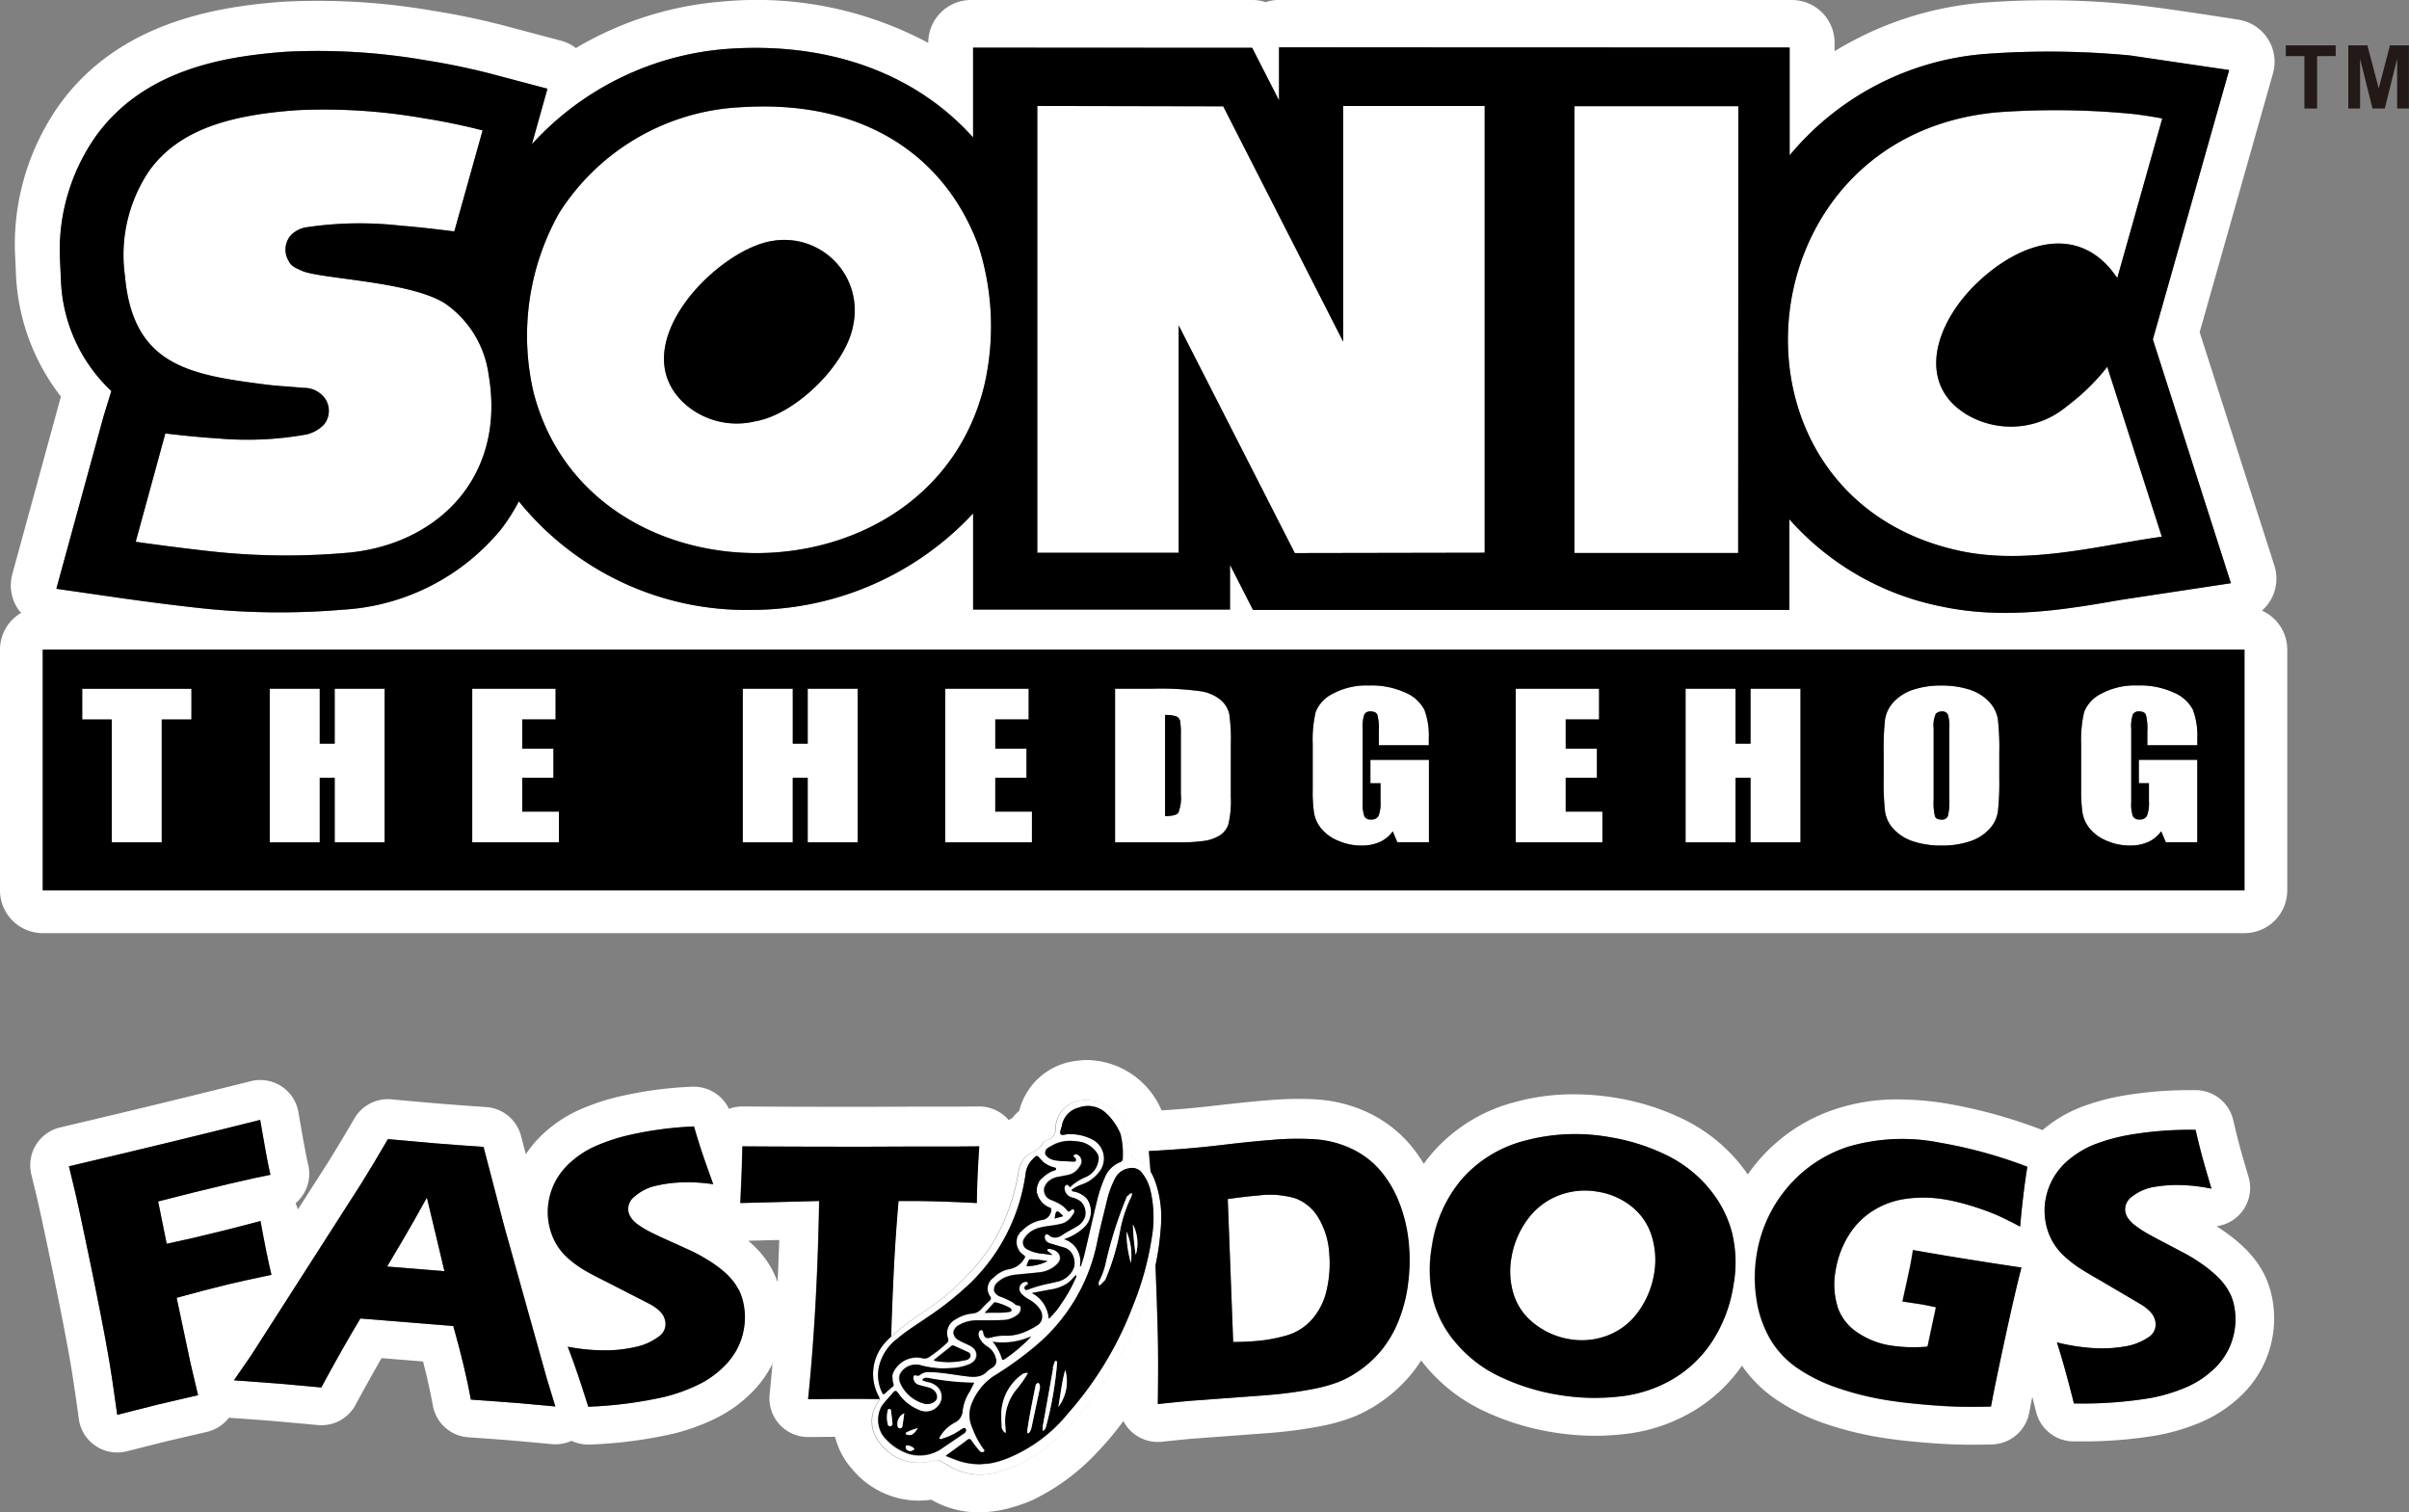 <svg id="Grupo_1967" data-name="Grupo 1967" xmlns="http://www.w3.org/2000/svg" xmlns:xlink="http://www.w3.org/1999/xlink" width="143.198" height="89.893" viewBox="0 0 143.198 89.893">
  <rect x="0" y="0" width="143.198" height="89.893" fill="#808080" stroke="none"/>
  <defs>
    <clipPath id="clip-path">
      <rect id="Rectángulo_729" data-name="Rectángulo 729" width="143.198" height="89.893" fill="none"/>
    </clipPath>
  </defs>
  <g id="Grupo_1966" data-name="Grupo 1966" transform="translate(0)" clip-path="url(#clip-path)">
    <path id="Trazado_9549" data-name="Trazado 9549" d="M246.022,339.246c-.05.034-.1.067-.152.1.05-.035.1-.069.152-.1a.57.57,0,0,0,.23-.248.57.57,0,0,1-.23.248" transform="translate(-187.081 -257.941)" fill="#fff"/>
    <path id="Trazado_9550" data-name="Trazado 9550" d="M259.6,294.787a.671.671,0,0,1,.1-.251.671.671,0,0,0-.1.251" transform="translate(-197.525 -224.11)" fill="#fff"/>
    <path id="Trazado_9551" data-name="Trazado 9551" d="M263.791,291.8a1.106,1.106,0,0,1-.251.081q-.3.06-.6.116.3-.056.6-.116a1.106,1.106,0,0,0,.251-.081" transform="translate(-200.067 -222.028)" fill="#fff"/>
    <path id="Trazado_9552" data-name="Trazado 9552" d="M247.161,320.944a.381.381,0,0,1-.056-.139.381.381,0,0,0,.056.139" transform="translate(-188.02 -244.098)" fill="#fff"/>
    <path id="Trazado_9553" data-name="Trazado 9553" d="M258.4,293.528c0-.005,0-.009,0-.016h0c0,.006,0,.01,0,.016" transform="translate(-196.614 -223.331)" fill="#fff"/>
    <path id="Trazado_9554" data-name="Trazado 9554" d="M253.069,307.158c.012,0,.016-.009.024-.014a.061.061,0,0,1-.025.014h0" transform="translate(-192.558 -233.704)" fill="#fff"/>
    <path id="Trazado_9555" data-name="Trazado 9555" d="M252.922,307.448c-.006,0-.008.006-.013.01s.006-.007.013-.009h0" transform="translate(-192.437 -233.935)" fill="#fff"/>
    <path id="Trazado_9556" data-name="Trazado 9556" d="M268.577,289.235a.411.411,0,0,1-.034.085c-.017.031-.038.057-.055.086.018-.029.039-.055.055-.086a.411.411,0,0,0,.034-.085" transform="translate(-204.291 -220.077)" fill="#fff"/>
    <path id="Trazado_9557" data-name="Trazado 9557" d="M267.34,288.041s0,0-.006.008,0,0,.006-.008a.156.156,0,0,0-.04-.175.156.156,0,0,1,.04.175" transform="translate(-203.387 -219.035)" fill="#fff"/>
    <path id="Trazado_9558" data-name="Trazado 9558" d="M252.948,307.356a.035.035,0,0,0,0,.022h0a.038.038,0,0,1,0-.022" transform="translate(-192.466 -233.865)" fill="#fff"/>
    <path id="Trazado_9559" data-name="Trazado 9559" d="M253.018,307.2c-.006,0-.008.007-.013.01s.007-.007.013-.01h0" transform="translate(-192.51 -233.744)" fill="#fff"/>
    <path id="Trazado_9560" data-name="Trazado 9560" d="M253.3,306.893a.136.136,0,0,0,.007-.024h0a.136.136,0,0,1-.006.024" transform="translate(-192.734 -233.494)" fill="#fff"/>
    <path id="Trazado_9561" data-name="Trazado 9561" d="M268.874,288.865a.432.432,0,0,1-.014.089.432.432,0,0,0,.014-.089" transform="translate(-204.574 -219.795)" fill="#fff"/>
    <path id="Trazado_9562" data-name="Trazado 9562" d="M266.989,287.559h0c-.024-.028-.073-.05-.087-.083.014.033.063.055.087.083" transform="translate(-203.084 -218.738)" fill="#fff"/>
    <path id="Trazado_9563" data-name="Trazado 9563" d="M266.89,287.409a.047.047,0,0,1,0-.021.047.047,0,0,0,0,.021" transform="translate(-203.071 -218.671)" fill="#fff"/>
    <path id="Trazado_9564" data-name="Trazado 9564" d="M253.071,307.22c0-.006,0-.011,0-.018h0c0,.007,0,.012,0,.018" transform="translate(-192.557 -233.748)" fill="#fff"/>
    <path id="Trazado_9565" data-name="Trazado 9565" d="M230.853,345a.717.717,0,0,1,.3.172.717.717,0,0,0-.3-.172" transform="translate(-175.654 -262.507)" fill="#fff"/>
    <path id="Trazado_9566" data-name="Trazado 9566" d="M240.906,342.244h0c-.079,0-.159-.007-.238-.015.079.008.159.014.238.015" transform="translate(-183.122 -260.399)" fill="#fff"/>
    <path id="Trazado_9567" data-name="Trazado 9567" d="M226.972,342.7a.5.5,0,0,0,.105.249.5.5,0,0,1-.105-.249" transform="translate(-172.701 -260.759)" fill="#fff"/>
    <path id="Trazado_9568" data-name="Trazado 9568" d="M244.213,341.49a.962.962,0,0,1-.144.086.962.962,0,0,0,.144-.086" transform="translate(-185.71 -259.837)" fill="#fff"/>
    <path id="Trazado_9569" data-name="Trazado 9569" d="M257.722,296.6a.214.214,0,0,0-.037-.051h0a.214.214,0,0,1,.037.051" transform="translate(-196.071 -225.645)" fill="#fff"/>
    <path id="Trazado_9570" data-name="Trazado 9570" d="M245.469,332.628h0" transform="translate(-186.771 -253.093)" fill="#fff"/>
    <path id="Trazado_9571" data-name="Trazado 9571" d="M258.353,293.509l-.014.036Z" transform="translate(-196.568 -223.329)" fill="#fff"/>
    <path id="Trazado_9572" data-name="Trazado 9572" d="M246.109,335.3a1.139,1.139,0,0,1,.321.55,1.139,1.139,0,0,0-.321-.55" transform="translate(-187.263 -255.131)" fill="#fff"/>
    <path id="Trazado_9573" data-name="Trazado 9573" d="M236.986,331.276c0-.007,0-.013,0-.019s0,.013,0,.019" transform="translate(-180.321 -252.051)" fill="#fff"/>
    <path id="Trazado_9574" data-name="Trazado 9574" d="M242.174,337.979a.517.517,0,0,0,.072-.111.508.508,0,0,1-.072.111" transform="translate(-184.268 -257.081)" fill="#fff"/>
    <path id="Trazado_9575" data-name="Trazado 9575" d="M253.637,306.342a.074.074,0,0,0,.014-.054h0a.074.074,0,0,1-.014.053" transform="translate(-192.991 -233.052)" fill="#fff"/>
    <path id="Trazado_9576" data-name="Trazado 9576" d="M253.433,306.638c0-.006,0-.01,0-.018h0c0,.007,0,.012,0,.018" transform="translate(-192.834 -233.305)" fill="#fff"/>
    <path id="Trazado_9577" data-name="Trazado 9577" d="M253.328,306.839a.1.1,0,0,0,.011-.009.1.1,0,0,1-.011.009Z" transform="translate(-192.755 -233.465)" fill="#fff"/>
    <path id="Trazado_9578" data-name="Trazado 9578" d="M230.706,348.778a.758.758,0,0,1-.329.072.758.758,0,0,0,.329-.072" transform="translate(-175.292 -265.383)" fill="#fff"/>
    <path id="Trazado_9579" data-name="Trazado 9579" d="M236.448,339.434a3.1,3.1,0,0,0,1.061-.226,3.1,3.1,0,0,1-1.061.226" transform="translate(-179.912 -258.101)" fill="#fff"/>
    <path id="Trazado_9580" data-name="Trazado 9580" d="M253.432,306.584c.009,0,.014-.008.021-.011a.083.083,0,0,1-.021.011h0" transform="translate(-192.835 -233.269)" fill="#fff"/>
    <path id="Trazado_9581" data-name="Trazado 9581" d="M263.224,313.391a.487.487,0,0,0,.056-.111.487.487,0,0,1-.056.111" transform="translate(-200.285 -238.372)" fill="#fff"/>
    <path id="Trazado_9582" data-name="Trazado 9582" d="M269.074,299.56a1.137,1.137,0,0,0-.108-.35.659.659,0,0,0-.08-.116.659.659,0,0,1,.08.116,1.137,1.137,0,0,1,.108.35" transform="translate(-204.593 -227.578)" fill="#fff"/>
    <path id="Trazado_9583" data-name="Trazado 9583" d="M270.8,284.981a1.54,1.54,0,0,0-.556-.511,1.54,1.54,0,0,1,.556.511" transform="translate(-205.627 -216.451)" fill="#fff"/>
    <path id="Trazado_9584" data-name="Trazado 9584" d="M260.045,306.773a.117.117,0,0,1,.044,0,.117.117,0,0,0-.044,0" transform="translate(-197.866 -233.421)" fill="#fff"/>
    <path id="Trazado_9585" data-name="Trazado 9585" d="M230.516,341.123q.088-.006.179,0-.09,0-.179,0" transform="translate(-175.398 -259.555)" fill="#fff"/>
    <path id="Trazado_9586" data-name="Trazado 9586" d="M259.558,307.278a.366.366,0,0,0,.108.234.366.366,0,0,1-.108-.234.248.248,0,0,1,.007-.1.248.248,0,0,0-.007.1" transform="translate(-197.494 -233.728)" fill="#fff"/>
    <path id="Trazado_9587" data-name="Trazado 9587" d="M260.033,285.425a.373.373,0,0,0-.142.3.373.373,0,0,1,.142-.3" transform="translate(-197.748 -217.178)" fill="#fff"/>
    <path id="Trazado_9588" data-name="Trazado 9588" d="M226.959,342.417a.291.291,0,0,1,0-.09.285.285,0,0,0,0,.09" transform="translate(-172.688 -260.474)" fill="#fff"/>
    <path id="Trazado_9589" data-name="Trazado 9589" d="M227.423,341.541a.216.216,0,0,0-.092-.01.216.216,0,0,1,.092.01.231.231,0,0,0,.244-.052.613.613,0,0,1,.137-.085.613.613,0,0,0-.137.085.231.231,0,0,1-.244.052" transform="translate(-172.974 -259.772)" fill="#fff"/>
    <path id="Trazado_9590" data-name="Trazado 9590" d="M253.738,319.124s.007-.01.012-.015-.008.01-.012.015" transform="translate(-193.067 -242.808)" fill="#fff"/>
    <path id="Trazado_9591" data-name="Trazado 9591" d="M254.894,306.088a1.411,1.411,0,0,0-.386.364.669.669,0,0,0-.112.226.669.669,0,0,1,.112-.226,1.411,1.411,0,0,1,.386-.364" transform="translate(-193.568 -232.9)" fill="#fff"/>
    <path id="Trazado_9592" data-name="Trazado 9592" d="M254.037,329.628a4.591,4.591,0,0,0,.892-.448.619.619,0,0,0,.106-.084.619.619,0,0,1-.106.084,4.591,4.591,0,0,1-.892.448" transform="translate(-193.295 -250.407)" fill="#fff"/>
    <path id="Trazado_9593" data-name="Trazado 9593" d="M258.908,326.866a.69.69,0,0,0-.007-.258.69.69,0,0,1,.007.258" transform="translate(-196.996 -248.514)" fill="#fff"/>
    <path id="Trazado_9594" data-name="Trazado 9594" d="M243.936,333.25a1.3,1.3,0,0,1-.454-.47,1.3,1.3,0,0,0,.454.47" transform="translate(-185.264 -253.21)" fill="#fff"/>
    <path id="Trazado_9595" data-name="Trazado 9595" d="M256.966,324.017a.744.744,0,0,1,.1.25.744.744,0,0,0-.1-.25,1.754,1.754,0,0,0-.472-.486,1.754,1.754,0,0,1,.472.486" transform="translate(-195.164 -246.172)" fill="#fff"/>
    <path id="Trazado_9596" data-name="Trazado 9596" d="M254.792,318.645a.226.226,0,0,1,.057,0,.226.226,0,0,0-.057,0" transform="translate(-193.869 -242.454)" fill="#fff"/>
    <path id="Trazado_9597" data-name="Trazado 9597" d="M228.234,344.043c-.2-.055-.4-.1-.594-.157a.454.454,0,0,1-.229-.143.453.453,0,0,0,.229.143c.2.057.4.1.594.157" transform="translate(-173.035 -261.551)" fill="#fff"/>
    <path id="Trazado_9598" data-name="Trazado 9598" d="M265.712,311.164a.984.984,0,0,1,.019.125.984.984,0,0,0-.019-.125.926.926,0,0,0-.369-.616.927.927,0,0,1,.369.616" transform="translate(-201.897 -236.294)" fill="#fff"/>
    <path id="Trazado_9599" data-name="Trazado 9599" d="M243.286,330.82a.167.167,0,0,1,.07-.084.167.167,0,0,0-.07.084" transform="translate(-185.115 -251.655)" fill="#fff"/>
    <path id="Trazado_9600" data-name="Trazado 9600" d="M232.287,346.177a.386.386,0,0,1-.165.219.386.386,0,0,0,.165-.219.5.5,0,0,0-.17-.46.5.5,0,0,1,.17.46" transform="translate(-176.616 -263.053)" fill="#fff"/>
    <path id="Trazado_9601" data-name="Trazado 9601" d="M242.9,328.263c-.25,0-.5,0-.751,0a2.788,2.788,0,0,0-.292.015,2.788,2.788,0,0,1,.292-.015c.25,0,.5,0,.751,0" transform="translate(-184.03 -249.773)" fill="#fff"/>
    <path id="Trazado_9602" data-name="Trazado 9602" d="M233.625,340.2c-.116,0-.232,0-.348-.007.116.007.231.01.348.007" transform="translate(-177.499 -258.853)" fill="#fff"/>
    <path id="Trazado_9603" data-name="Trazado 9603" d="M252.836,307.582h0a.041.041,0,0,1-.009-.038.041.041,0,0,0,.009.038" transform="translate(-192.373 -234.008)" fill="#fff"/>
    <path id="Trazado_9604" data-name="Trazado 9604" d="M253.377,306.614a.054.054,0,0,0-.014.011.06.06,0,0,1,.014-.011h0" transform="translate(-192.782 -233.3)" fill="#fff"/>
    <path id="Trazado_9605" data-name="Trazado 9605" d="M253.321,306.864Z" transform="translate(-192.75 -233.491)" fill="#fff"/>
    <path id="Trazado_9606" data-name="Trazado 9606" d="M253.31,306.78a.038.038,0,0,0,0,.02h0a.039.039,0,0,1,0-.02" transform="translate(-192.742 -233.427)" fill="#fff"/>
    <path id="Trazado_9607" data-name="Trazado 9607" d="M262.7,314.348l0,0,0,0" transform="translate(-199.884 -239.185)" fill="#fff"/>
    <path id="Trazado_9608" data-name="Trazado 9608" d="M252.818,326.4a.446.446,0,0,1-.072.083,1.327,1.327,0,0,1-.115.085,1.327,1.327,0,0,0,.115-.085.446.446,0,0,0,.072-.083" transform="translate(-192.225 -248.358)" fill="#fff"/>
    <path id="Trazado_9609" data-name="Trazado 9609" d="M259.742,291.991c-.04.029-.077.062-.115.094.038-.032.075-.065.115-.094" transform="translate(-197.548 -222.174)" fill="#fff"/>
    <path id="Trazado_9610" data-name="Trazado 9610" d="M260.839,291.4c-.027.013-.05.031-.076.046.026-.015.049-.033.076-.046" transform="translate(-198.413 -221.725)" fill="#fff"/>
    <path id="Trazado_9611" data-name="Trazado 9611" d="M223.67,340.952a.613.613,0,0,0-.151.5.613.613,0,0,1,.151-.5" transform="translate(-170.07 -259.428)" fill="#fff"/>
    <path id="Trazado_9612" data-name="Trazado 9612" d="M258.708,292.712c-.056.05-.11.1-.163.158.054-.054.107-.107.163-.158" transform="translate(-196.725 -222.722)" fill="#fff"/>
    <path id="Trazado_9613" data-name="Trazado 9613" d="M254,311.639l-.007-.007.007.007" transform="translate(-193.259 -237.118)" fill="#fff"/>
    <path id="Trazado_9614" data-name="Trazado 9614" d="M254.635,304.246a2.278,2.278,0,0,0-.515.393,2.278,2.278,0,0,1,.515-.393" transform="translate(-193.358 -231.498)" fill="#fff"/>
    <path id="Trazado_9615" data-name="Trazado 9615" d="M252.949,308.541a.951.951,0,0,1-.168-.837.951.951,0,0,0,.168.837" transform="translate(-192.318 -234.13)" fill="#fff"/>
    <path id="Trazado_9616" data-name="Trazado 9616" d="M252.97,307.415a.067.067,0,0,0,.016-.012.066.066,0,0,1-.016.011Z" transform="translate(-192.483 -233.901)" fill="#fff"/>
    <path id="Trazado_9617" data-name="Trazado 9617" d="M280.079,297.361c0-.007.014-.011.025-.014-.011,0-.021.007-.025.014" transform="translate(-213.11 -226.249)" fill="#fff"/>
    <path id="Trazado_9618" data-name="Trazado 9618" d="M280.1,297.5a.05.05,0,0,0,.029-.021A.05.05,0,0,1,280.1,297.5Z" transform="translate(-213.127 -226.35)" fill="#fff"/>
    <path id="Trazado_9619" data-name="Trazado 9619" d="M274.591,318.383h0Z" transform="translate(-208.934 -242.255)" fill="#fff"/>
    <path id="Trazado_9620" data-name="Trazado 9620" d="M267.486,316.991h0Z" transform="translate(-203.528 -241.196)" fill="#fff"/>
    <path id="Trazado_9621" data-name="Trazado 9621" d="M97.162,300.245,96.24,301.8l3.409.277q-.956-3.971-1.045-4.375-.855,1.552-1.443,2.541" transform="translate(-73.228 -226.521)" fill="#fff"/>
    <path id="Trazado_9622" data-name="Trazado 9622" d="M265.907,294.5a2.238,2.238,0,0,1,.21-.189,2.238,2.238,0,0,0-.21.189" transform="translate(-202.327 -223.939)" fill="#fff"/>
    <path id="Trazado_9623" data-name="Trazado 9623" d="M266.557,283.6a3.627,3.627,0,0,1,.469.057,3.627,3.627,0,0,0-.469-.057" transform="translate(-202.821 -215.791)" fill="#fff"/>
    <path id="Trazado_9624" data-name="Trazado 9624" d="M261.759,338.9c.025-.079.047-.159.076-.237-.028.078-.051.158-.076.237,0,.026,0,.048-.028.057.03-.009.032-.031.028-.057" transform="translate(-199.149 -257.688)" fill="#fff"/>
    <path id="Trazado_9625" data-name="Trazado 9625" d="M382.687,296.933a4.255,4.255,0,0,0-2.039-.9,4.327,4.327,0,0,0-2.362.237,4.129,4.129,0,0,0-1.838,1.446,5.255,5.255,0,0,0-.934,2.25,4.583,4.583,0,0,0,.143,2.19,3.536,3.536,0,0,0,1.255,1.745,4.553,4.553,0,0,0,2.05.895,4.279,4.279,0,0,0,2.312-.234,3.967,3.967,0,0,0,1.814-1.439,5.275,5.275,0,0,0,.908-2.2,4.817,4.817,0,0,0-.131-2.227,3.587,3.587,0,0,0-1.179-1.765" transform="translate(-285.674 -225.2)" fill="#fff"/>
    <path id="Trazado_9626" data-name="Trazado 9626" d="M280.093,297.515c0-.007,0-.011,0-.016s0,.009,0,.015h0Z" transform="translate(-213.118 -226.365)" fill="#fff"/>
    <path id="Trazado_9627" data-name="Trazado 9627" d="M140.429,276.559a5.5,5.5,0,0,0-.612-1.057,6.727,6.727,0,0,0-.879-.962,9.986,9.986,0,0,0-1.1-.865c-.125-.085-.247-.167-.368-.244a2.3,2.3,0,0,0,1.9-2.939c-.3-1-.494-1.691-.591-2.066-.1-.391-.208-.827-.317-1.3a2.3,2.3,0,0,0-2.225-1.784h-.27a23.248,23.248,0,0,0-4.236.361,13.566,13.566,0,0,0-2.148.584,7.908,7.908,0,0,0-2.175,1.2c-.1.074-.19.153-.283.233-.035-.015-.069-.029-.1-.042a29.965,29.965,0,0,0-5.618-1.542,17.985,17.985,0,0,0-2.843-.243,11.581,11.581,0,0,0-3.775.585,10.235,10.235,0,0,0-4.674,3.2q-.268.327-.511.677a9.582,9.582,0,0,0-.586-.772,9.953,9.953,0,0,0-3.329-2.556,14.476,14.476,0,0,0-3.886-1.221,15.559,15.559,0,0,0-2.548-.218,13.078,13.078,0,0,0-3.5.466,9.744,9.744,0,0,0-4.861,2.972c-.193.221-.376.454-.549.695a8.283,8.283,0,0,0-.834-1.162,7.418,7.418,0,0,0-2.494-1.89,8.389,8.389,0,0,0-2.931-.767c-.367-.028-.758-.041-1.165-.041-.554,0-1.157.026-1.789.077-.878.072-1.826.166-2.817.281-.941.109-1.707.188-2.278.234-.373.031-.8.061-1.28.092a4.887,4.887,0,0,0-4.4-2.992,4.47,4.47,0,0,0-.563.036,3.97,3.97,0,0,0-3.5,2.987,2.854,2.854,0,0,0-.415.428c-.07.038-.139.078-.206.12-.027-.032-.055-.063-.084-.094a2.316,2.316,0,0,0-1.673-.719l-1.438.011H59.841l-2.71.011c-2.74,0-5.187-.007-7.267-.021h-.021a2.284,2.284,0,0,0-.8.143,2.32,2.32,0,0,0-2.082-1.318c-.037,0-.075,0-.113,0a23.584,23.584,0,0,0-4.478.619,13.569,13.569,0,0,0-2.11.707,7.919,7.919,0,0,0-2.1,1.328,6.725,6.725,0,0,0-1.193,1.362l-.284-1.089a2.3,2.3,0,0,0-2.081-1.718c-.862-.056-1.813-.126-2.828-.209-.59-.048-1.53-.131-2.793-.249-.071-.006-.142-.01-.213-.01a2.312,2.312,0,0,0-1.991,1.145c-.359.616-.64,1.092-.834,1.413l-.686,1.123-1.839,2.874a2.3,2.3,0,0,0-.139-.369,2.3,2.3,0,0,0,.75-2.3c-.076-.312-.238-1.105-.578-3.106a2.3,2.3,0,0,0-2.834-1.849c-1.7.426-3.5.871-5.349,1.32s-3.851.927-5.984,1.429a2.305,2.305,0,0,0-1.712,2.787l.285,1.177c.183.756.512,2.282.977,4.537s.814,4.046,1.04,5.347c.15.862.326,2.032.522,3.478a2.306,2.306,0,0,0,2.849,1.925c1.457-.368,2.289-.578,2.469-.621l2.3-.535a2.321,2.321,0,0,0,1.307-.843c.046.006.093.011.139.014,1.226.085,2.124.151,2.667.2.295.024,1.129.1,2.479.224.07.006.142.01.212.01a2.3,2.3,0,0,0,2.029-1.212c.526-.976,1.045-1.908,1.546-2.777l2.466.2c.247.972.443,1.85.581,2.617a2.3,2.3,0,0,0,2.109,1.889c1.186.082,2.091.148,2.688.2.25.02,1.017.09,2.279.207.07.006.142.01.214.01a2.3,2.3,0,0,0,.957-.208,2.3,2.3,0,0,0,.987.223c.041,0,.083,0,.125,0a26.942,26.942,0,0,0,4.925-.642,12.434,12.434,0,0,0,2.549-.924,7.947,7.947,0,0,0,2.336-1.751A6.4,6.4,0,0,0,51.63,281.6q-.079.929-.17,1.822a2.3,2.3,0,0,0,2.293,2.539h.025l1.574-.016a4.436,4.436,0,0,0,.978,1.878A5.162,5.162,0,0,0,60.3,289.74a5.391,5.391,0,0,0,.77-.057,5.561,5.561,0,0,0,2.828.754,7.038,7.038,0,0,0,1.937-.286,10.08,10.08,0,0,0,1.2-.421l.046-.02a12.873,12.873,0,0,0,3.975-2.979,16.966,16.966,0,0,0,1.433-1.723,2.306,2.306,0,0,0,2.047,1.246,2.339,2.339,0,0,0,.242-.013c.911-.1,1.573-.161,1.963-.193l4.447-.33a27.117,27.117,0,0,0,2.936-.387,11.17,11.17,0,0,0,2.09-.587,8.512,8.512,0,0,0,1.608-.886,8.806,8.806,0,0,0,1.83-1.7,8.225,8.225,0,0,0,.538-.752q.128.169.263.333a10.021,10.021,0,0,0,3.453,2.666,15.233,15.233,0,0,0,4.051,1.263,15.724,15.724,0,0,0,2.581.217,15.034,15.034,0,0,0,1.719-.1A10.182,10.182,0,0,0,106.4,284.4a9.424,9.424,0,0,0,2.858-2.68,7.8,7.8,0,0,0,2.018,2,12.141,12.141,0,0,0,2.992,1.467,20.131,20.131,0,0,0,3.236.8c.653.105,1.4.2,2.229.27.811.073,1.527.12,2.129.141.315.011.676.016,1.074.016.356,0,.752,0,1.178-.013a2.314,2.314,0,0,0,2.219-1.883q.076-.41.183-.945.112.428.229.9a2.3,2.3,0,0,0,2.228,1.745h.169a26.515,26.515,0,0,0,4.784-.357,12.462,12.462,0,0,0,2.6-.776,7.946,7.946,0,0,0,2.433-1.614,6.345,6.345,0,0,0,1.828-5.716,5.562,5.562,0,0,0-.361-1.193m-121.149.325q-1.411.342-3.064.8l.823,3.88L17.376,283l.114.471-2.308.537q-.268.065-2.5.63-.3-2.227-.536-3.564-.345-1.979-1.054-5.416t-.995-4.614l-.285-1.177q3.227-.76,6-1.433,2.794-.678,5.368-1.325.425,2.5.61,3.263l-.939.193-.752.171-.752.171-2.108.511q-.364.088-2.124.538l.509,2.517,1.559-.345,1.734-.42q.749-.182,2.283-.588.373,2.051.651,3.2-1.733.364-2.567.566m17.142,7.049q-.923-.075-2.716-.2-.335-1.85-1.045-4.372l-5.525-.449q-1.112,1.855-2.321,4.1-2.042-.188-2.5-.226-.835-.068-2.694-.2l1.04-1.506,6.547-10.229.7-1.147q.306-.505.859-1.454,1.929.179,2.818.251,1.547.126,2.866.211l1.229,4.708,2.541,9.068.506,1.654q-1.9-.176-2.306-.21m13.435-4.1a3.985,3.985,0,0,1-.95,1.755,5.625,5.625,0,0,1-1.661,1.244,10.087,10.087,0,0,1-2.078.752,24.983,24.983,0,0,1-4.5.578q-.7-2.243-1.221-3.566a11.848,11.848,0,0,0,2.32.215,7.937,7.937,0,0,0,1.7-.2,3.479,3.479,0,0,0,1.416-.639.892.892,0,0,0,.352-.944,1.153,1.153,0,0,0-.14-.334,1.439,1.439,0,0,0-.3-.324,2.943,2.943,0,0,0-.541-.349l-2.448-1.256q-.855-.424-1.2-.622a6.616,6.616,0,0,1-1.135-.8,3.61,3.61,0,0,1-.7-.843,3.71,3.71,0,0,1-.4-1,3.777,3.777,0,0,1-.086-1.334,4.011,4.011,0,0,1,.4-1.341,4.083,4.083,0,0,1,.987-1.242,5.582,5.582,0,0,1,1.492-.941,11.125,11.125,0,0,1,1.75-.585,21.15,21.15,0,0,1,4.037-.555q.214.729.409,1.334t.735,2.1a10.085,10.085,0,0,0-1.932-.107,7.879,7.879,0,0,0-1.439.191,2.874,2.874,0,0,0-1.308.652.923.923,0,0,0-.36.906,1.09,1.09,0,0,0,.188.4,1.966,1.966,0,0,0,.438.4,5.744,5.744,0,0,0,.768.445q.466.232,1.447.669l.92.419a10.069,10.069,0,0,1,.9.491,7.587,7.587,0,0,1,.877.612,4.524,4.524,0,0,1,.618.6,3.155,3.155,0,0,1,.39.59,3.216,3.216,0,0,1,.248.682,3.994,3.994,0,0,1-.007,1.947m2.09-3.073a5.356,5.356,0,0,0-.274-.648,5.467,5.467,0,0,0-.672-1.02,6.448,6.448,0,0,0-.8-.8l1.842-.047q-.04,1.277-.1,2.512m37.451.2a8.914,8.914,0,0,1-.566,2.129,6.787,6.787,0,0,1-.973,1.676,6.461,6.461,0,0,1-1.351,1.254,6.2,6.2,0,0,1-1.173.649,9.091,9.091,0,0,1-1.653.455,24.685,24.685,0,0,1-2.678.351l-4.437.329q-.626.051-2.028.2.038-2.522,0-4.033-.039-1.728-.141-4.235a18.686,18.686,0,0,1-2.5,6.061,20.444,20.444,0,0,1-2.51,3.4,10.634,10.634,0,0,1-3.271,2.477,7.732,7.732,0,0,1-.911.319,3.634,3.634,0,0,1-3.188-.374c-.106-.072-.226-.124-.335-.194a.555.555,0,0,0-.479-.064,2.859,2.859,0,0,1-3.143-.987,1.975,1.975,0,0,1-.159-2.48.394.394,0,0,0,.078-.182c-.846-.01-1.417-.015-1.7-.015q-.474,0-2.531.022.547-5.352.657-11.783l-4.687.121.055-1.222q.044-.98.066-2.147,3.126.022,7.288.022l2.719-.011h2.642l1.431-.011-.066,1.078q-.044.868-.06,1.435t-.017.856q-2.355-.121-3.884-.121h-.77q-.166,1.945-.255,3.594-.119,2.295-.184,4.459a18.459,18.459,0,0,1,2.119-1.585,14.61,14.61,0,0,0,3.675-3.582,11.794,11.794,0,0,0,1.776-4.619,1.455,1.455,0,0,1,.8-1.141,1.175,1.175,0,0,0,.592-.494.517.517,0,0,1,.292-.245.692.692,0,0,0,.516-.764.358.358,0,0,1,.011-.067,1.705,1.705,0,0,1,1.622-1.546,2.53,2.53,0,0,1,2.633,1.8,8.083,8.083,0,0,1,.263,1.5c.009.073-.02.174.1.2a1.479,1.479,0,0,1,1.018.751l-.1-1.227q1.287-.072,2.219-.148.9-.074,2.355-.242t2.739-.274a16.682,16.682,0,0,1,2.593-.035,6.055,6.055,0,0,1,2.128.556,5.112,5.112,0,0,1,1.725,1.307,6.572,6.572,0,0,1,1.157,2,8.908,8.908,0,0,1,.541,2.425,10.676,10.676,0,0,1-.068,2.409m19.354.008a8.5,8.5,0,0,1-1.216,3.242,7.139,7.139,0,0,1-2.328,2.274,7.858,7.858,0,0,1-3.215,1.066,13.024,13.024,0,0,1-3.656-.1,12.877,12.877,0,0,1-3.439-1.07,7.694,7.694,0,0,1-2.667-2.052,6.29,6.29,0,0,1-1.364-2.7,8.093,8.093,0,0,1-.03-3.031,7.935,7.935,0,0,1,1.8-3.992,7.449,7.449,0,0,1,3.738-2.263,11.579,11.579,0,0,1,5.051-.2,12.132,12.132,0,0,1,3.268,1.025,7.629,7.629,0,0,1,2.564,1.963,6.75,6.75,0,0,1,1.409,2.663,7.567,7.567,0,0,1,.085,3.173m6.174,1.207a2.926,2.926,0,0,0,1.166,1.555,4.854,4.854,0,0,0,2.036.8,9.054,9.054,0,0,0,2.166.059l.5-2.339q-.7-.147-.834-.168l-1.157-.175.291-1.325q.046-.216.134-.62t.2-1.111q1.486.263,2.834.479,2.3.372,3.613.56-.382,1.467-.968,4.172t-.844,4.092q-1.287.027-2.124,0t-2-.133q-1.165-.1-2.068-.25a17.729,17.729,0,0,1-2.864-.707,9.8,9.8,0,0,1-2.425-1.183,5.42,5.42,0,0,1-1.642-1.748,6.669,6.669,0,0,1-.809-2.35,8.4,8.4,0,0,1,.009-2.653A8.13,8.13,0,0,1,111.9,271.2a7.927,7.927,0,0,1,3.642-2.486,11.374,11.374,0,0,1,5.5-.245,27.543,27.543,0,0,1,5.18,1.426q-.256,1.588-.429,3.556-.741-.387-1.2-.6t-1.09-.432q-.628-.219-1.2-.367t-1.029-.221a7.445,7.445,0,0,0-2.316-.022,4.883,4.883,0,0,0-2,.759,4.55,4.55,0,0,0-1.421,1.516,5.844,5.844,0,0,0-.717,2.026,4.48,4.48,0,0,0,.113,2.065m23.477,2a3.981,3.981,0,0,1-1.05,1.7,5.618,5.618,0,0,1-1.73,1.146,10.091,10.091,0,0,1-2.117.63,24.981,24.981,0,0,1-4.523.317q-.571-2.28-1.013-3.631a11.861,11.861,0,0,0,2.3.349,7.937,7.937,0,0,0,1.7-.1,3.487,3.487,0,0,0,1.45-.556.892.892,0,0,0,.406-.922,1.149,1.149,0,0,0-.12-.342,1.445,1.445,0,0,0-.277-.34,2.958,2.958,0,0,0-.52-.379l-2.371-1.395q-.829-.473-1.161-.691a6.636,6.636,0,0,1-1.087-.862,3.611,3.611,0,0,1-.647-.882,3.7,3.7,0,0,1-.341-1.017,3.786,3.786,0,0,1-.009-1.337,4,4,0,0,1,.477-1.316,4.077,4.077,0,0,1,1.057-1.183,5.591,5.591,0,0,1,1.543-.854,11.206,11.206,0,0,1,1.78-.483,21.18,21.18,0,0,1,4.063-.321q.172.741.331,1.355t.613,2.143a10.131,10.131,0,0,0-1.923-.219,7.873,7.873,0,0,0-1.448.108,2.874,2.874,0,0,0-1.343.576.923.923,0,0,0-.412.883,1.094,1.094,0,0,0,.165.406,1.964,1.964,0,0,0,.415.421,5.83,5.83,0,0,0,.741.489q.451.258,1.406.751l.894.472a10.216,10.216,0,0,1,.874.543,7.627,7.627,0,0,1,.84.661,4.511,4.511,0,0,1,.582.631,3.152,3.152,0,0,1,.355.611,3.214,3.214,0,0,1,.208.7,3.991,3.991,0,0,1-.119,1.943" transform="translate(-5.711 -200.545)" fill="#fff"/>
    <path id="Trazado_9628" data-name="Trazado 9628" d="M310.605,298.39a2.664,2.664,0,0,0-1.358-1.143,5.342,5.342,0,0,0-2.163-.177q-.79.065-1.861.218l.322,8.493q.608.005,1.266-.048a9.164,9.164,0,0,0,1.98-.361,3.176,3.176,0,0,0,1.472-.971,3.915,3.915,0,0,0,.846-1.743,6.945,6.945,0,0,0,.148-2.106,4.689,4.689,0,0,0-.652-2.162" transform="translate(-232.242 -226.015)" fill="#fff"/>
    <path id="Trazado_9629" data-name="Trazado 9629" d="M280.019,297.562h0a.063.063,0,0,1-.025.075.063.063,0,0,0,.025-.075" transform="translate(-213.045 -226.413)" fill="#fff"/>
    <path id="Trazado_9630" data-name="Trazado 9630" d="M280.064,297.56c-.006,0-.006.008-.011.011S280.058,297.563,280.064,297.56Z" transform="translate(-213.09 -226.411)" fill="#fff"/>
    <path id="Trazado_9631" data-name="Trazado 9631" d="M254.036,318.691a.4.4,0,0,0-.16.084.4.4,0,0,1,.16-.084" transform="translate(-193.172 -242.49)" fill="#fff"/>
    <path id="Trazado_9632" data-name="Trazado 9632" d="M266.849,314.155a.908.908,0,0,1-.039.226.908.908,0,0,0,.039-.226" transform="translate(-203.014 -239.038)" fill="#fff"/>
    <path id="Trazado_9633" data-name="Trazado 9633" d="M253.679,321.436a1.606,1.606,0,0,0,.479.379,1.606,1.606,0,0,1-.479-.379" transform="translate(-193.022 -244.578)" fill="#fff"/>
    <path id="Trazado_9634" data-name="Trazado 9634" d="M256.841,319.006a8.071,8.071,0,0,0-1.3.365,8.071,8.071,0,0,1,1.3-.365" transform="translate(-194.442 -242.729)" fill="#fff"/>
    <path id="Trazado_9635" data-name="Trazado 9635" d="M247.6,332.052a3.014,3.014,0,0,0-.437.053,3.014,3.014,0,0,1,.437-.053" transform="translate(-188.063 -252.656)" fill="#fff"/>
    <path id="Trazado_9636" data-name="Trazado 9636" d="M264.984,294.5a.133.133,0,0,0-.019.008.133.133,0,0,1,.019-.008" transform="translate(-201.61 -224.081)" fill="#fff"/>
    <path id="Trazado_9637" data-name="Trazado 9637" d="M253.328,319.548a.41.41,0,0,0-.046.158.411.411,0,0,1,.046-.158" transform="translate(-192.72 -243.142)" fill="#fff"/>
    <path id="Trazado_9638" data-name="Trazado 9638" d="M281.851,290.667a2.291,2.291,0,0,1,.151.215,2.291,2.291,0,0,0-.151-.215.714.714,0,0,0-.691-.331.714.714,0,0,1,.691.331" transform="translate(-213.933 -220.913)" fill="#fff"/>
    <path id="Trazado_9639" data-name="Trazado 9639" d="M268.613,298.774c.009.009.02.014.029.023-.008-.009-.02-.014-.029-.023" transform="translate(-204.386 -227.335)" fill="#fff"/>
    <path id="Trazado_9640" data-name="Trazado 9640" d="M264.541,294.731a.187.187,0,0,0-.054.111.187.187,0,0,1,.054-.111" transform="translate(-201.246 -224.259)" fill="#fff"/>
    <path id="Trazado_9641" data-name="Trazado 9641" d="M285.2,293.581a3.022,3.022,0,0,1,.182.489,3.022,3.022,0,0,0-.182-.489" transform="translate(-217.01 -223.384)" fill="#fff"/>
    <path id="Trazado_9642" data-name="Trazado 9642" d="M253.279,320.21a.411.411,0,0,0,.037.2.411.411,0,0,1-.037-.2" transform="translate(-192.717 -243.645)" fill="#fff"/>
    <path id="Trazado_9643" data-name="Trazado 9643" d="M243.462,363.931l-.049,0,.049,0" transform="translate(-185.211 -276.912)" fill="#fff"/>
    <path id="Trazado_9644" data-name="Trazado 9644" d="M247.541,363.057c-.135.044-.271.081-.409.112.138-.031.275-.067.409-.112" transform="translate(-188.041 -276.247)" fill="#fff"/>
    <path id="Trazado_9645" data-name="Trazado 9645" d="M253.059,307.2h0" transform="translate(-192.55 -233.743)" fill="#f5d7ba"/>
    <path id="Trazado_9646" data-name="Trazado 9646" d="M253.115,306.866v0c-.042.011-.074.028-.063.08h0v0a.061.061,0,0,0,.025-.014.067.067,0,0,0,.031-.042.146.146,0,0,0,.006-.024h0" transform="translate(-192.543 -233.491)" fill="#f5d7ba"/>
    <path id="Trazado_9647" data-name="Trazado 9647" d="M253.423,306.614h0" transform="translate(-192.828 -233.3)" fill="#f5d7ba"/>
    <path id="Trazado_9648" data-name="Trazado 9648" d="M253.478,306.286h0c-.047.006-.077.025-.065.079h0v0a.082.082,0,0,0,.021-.011.079.079,0,0,0,.028-.015.074.074,0,0,0,.014-.054" transform="translate(-192.818 -233.05)" fill="#f5d7ba"/>
    <path id="Trazado_9649" data-name="Trazado 9649" d="M252.97,307.451h0Z" transform="translate(-192.483 -233.937)" fill="#f5d7ba"/>
    <path id="Trazado_9650" data-name="Trazado 9650" d="M252.858,307.45h0c-.006,0-.008.006-.013.009s-.016.008-.018.014a.039.039,0,0,0,.009.038h0a.038.038,0,0,0,.023-.06Z" transform="translate(-192.372 -233.936)" fill="#f5d7ba"/>
    <path id="Trazado_9651" data-name="Trazado 9651" d="M252.975,307.2v0h0a.053.053,0,0,0-.013.01.032.032,0,0,0-.013.028.034.034,0,0,0,0,.022h0v0h0a.061.061,0,0,0,.016-.012.028.028,0,0,0,.011-.03c0-.006,0-.011,0-.018h0" transform="translate(-192.466 -233.74)" fill="#f5d7ba"/>
    <path id="Trazado_9652" data-name="Trazado 9652" d="M253.337,306.613v0h0a.06.06,0,0,0-.014.011.031.031,0,0,0-.012.028.035.035,0,0,0,0,.02s0,0,0,0v0s.007-.006.011-.009a.036.036,0,0,0,.016-.032c0-.006,0-.011,0-.018h0" transform="translate(-192.742 -233.297)" fill="#f5d7ba"/>
    <path id="Trazado_9653" data-name="Trazado 9653" d="M257.671,296.555l0,0h0l0,0" transform="translate(-196.06 -225.645)" fill="#f5d7ba"/>
    <path id="Trazado_9654" data-name="Trazado 9654" d="M257.673,296.356l0,0c.037-.013.017-.039.01-.061l-.014.063Z" transform="translate(-196.06 -225.45)" fill="#f5d7ba"/>
    <path id="Trazado_9655" data-name="Trazado 9655" d="M258.317,293.506h0v0l-.013.036-.011.031a.06.06,0,0,0,.026-.05C258.317,293.516,258.32,293.512,258.317,293.506Z" transform="translate(-196.532 -223.324)" fill="#f5d7ba"/>
    <path id="Trazado_9656" data-name="Trazado 9656" d="M274.581,317.912h0c.076-.022.074-.088.082-.148-.036.046-.089.082-.084.15" transform="translate(-208.927 -241.783)" fill="#f5d7ba"/>
    <path id="Trazado_9657" data-name="Trazado 9657" d="M280.081,297.384h0a.049.049,0,0,0,.029-.022.04.04,0,0,0,0-.036s0,0-.008,0-.021.007-.025.014,0,.014,0,.022,0,.01,0,.016" transform="translate(-213.107 -226.234)" fill="#f38943"/>
    <path id="Trazado_9658" data-name="Trazado 9658" d="M261.748,339.658h0a.055.055,0,0,0-.027.022.041.041,0,0,0,0,.035c.03-.009.032-.031.028-.057" transform="translate(-199.138 -258.443)" fill="#f38943"/>
    <path id="Trazado_9659" data-name="Trazado 9659" d="M280,297.559h0c-.006,0-.006.008-.011.011a.051.051,0,0,0-.014.065.063.063,0,0,0,.025-.075" transform="translate(-213.027 -226.41)" fill="#f38943"/>
    <path id="Trazado_9660" data-name="Trazado 9660" d="M233.617,278.278a3.473,3.473,0,0,0-.271-.588,1.48,1.48,0,0,0-1.018-.752c-.122-.025-.093-.125-.1-.2a8.085,8.085,0,0,0-.263-1.5,2.53,2.53,0,0,0-2.633-1.8,1.705,1.705,0,0,0-1.622,1.546.363.363,0,0,0-.011.067.691.691,0,0,1-.516.764.519.519,0,0,0-.292.245,1.177,1.177,0,0,1-.592.494,1.454,1.454,0,0,0-.8,1.14,11.793,11.793,0,0,1-1.776,4.62,14.612,14.612,0,0,1-3.675,3.582,18.433,18.433,0,0,0-2.119,1.585,6.106,6.106,0,0,0-.436.447,2.791,2.791,0,0,0-.324,3.082.314.314,0,0,1,.059.194.391.391,0,0,1-.078.182,1.975,1.975,0,0,0,.159,2.48,2.858,2.858,0,0,0,3.143.987.556.556,0,0,1,.479.064c.108.07.228.122.335.194a3.634,3.634,0,0,0,3.188.374,7.733,7.733,0,0,0,.911-.319,10.637,10.637,0,0,0,3.271-2.477,20.458,20.458,0,0,0,2.51-3.4,18.691,18.691,0,0,0,2.5-6.061,16.472,16.472,0,0,0,.315-2.288,6.477,6.477,0,0,0-.334-2.667m-5.555-3.309a1.339,1.339,0,0,1,1.01-1.091,1.574,1.574,0,0,1,1.61.321,3.578,3.578,0,0,1,.869,1.251,4.768,4.768,0,0,1,.131,1.407.236.236,0,0,1-.178.27,1.645,1.645,0,0,0-.888.9,8.085,8.085,0,0,0-.446,1.314c-.261,1.084-.507,2.172-.765,3.256-.056.236-.139.464-.21.7h-.06a1.384,1.384,0,0,0-.937-1.6,3.217,3.217,0,0,0,1.148-.659,1.317,1.317,0,0,0,.206-1.748,1.4,1.4,0,0,0-.785-.428c-.042-.011-.1-.008-.109-.064s.046-.07.081-.1a2.334,2.334,0,0,1,.53-.26,2.185,2.185,0,0,0,1.014-.739,1.271,1.271,0,0,0-.35-1.9,2.861,2.861,0,0,0-1.489-.343c-.16-.005-.385.108-.46-.015-.064-.105.04-.316.078-.478m.784,9.127a8.541,8.541,0,0,1-.818,1.439,4.366,4.366,0,0,1-.747.9,1.87,1.87,0,0,0-1-1.528c.427-.081.774-.149,1.123-.213a2.408,2.408,0,0,0,1.009-.382,1.769,1.769,0,0,0,.25-.23c.077-.082.153-.166.238-.24a.061.061,0,0,1,0-.019s.008,0,.012-.007l-.011.027c.036.1-.026.176-.06.256m-1.615-7.8a.955.955,0,0,1,.126-.1,1.957,1.957,0,0,1,.424-.216,2.273,2.273,0,0,1,.9-.121,3.657,3.657,0,0,1,.469.057,1.4,1.4,0,0,1,.412.151,1.542,1.542,0,0,1,.556.511.552.552,0,0,1,.1.285.465.465,0,0,1-.007.1,1.279,1.279,0,0,1-.755,1.038,3.11,3.11,0,0,0-.722.415,2.22,2.22,0,0,0-.21.189c-.044-.021-.074-.075-.11-.111a.141.141,0,0,0-.029-.023.082.082,0,0,0-.068-.009.129.129,0,0,0-.019.008.175.175,0,0,0-.031.016.2.2,0,0,0-.029.032.187.187,0,0,0-.054.111.551.551,0,0,0,.022.169.607.607,0,0,0,.48.433c.064.02.127.042.188.067a.943.943,0,0,1,.3.186c.009.009.02.014.029.023s.024.036.037.053a.652.652,0,0,1,.08.116,1.129,1.129,0,0,1,.108.35.829.829,0,0,1-.022.328.991.991,0,0,1-.433.55c-.29.193-.613.336-.9.531a.857.857,0,0,1-.414.17.55.55,0,0,1-.41-.16.208.208,0,0,0-.078-.045.119.119,0,0,0-.044,0,.11.11,0,0,0-.045.016.142.142,0,0,0-.062.08.252.252,0,0,0-.007.1.366.366,0,0,0,.108.234.545.545,0,0,0,.227.123q.4.121.808.239a.852.852,0,0,1,.239.108.925.925,0,0,1,.369.616.97.97,0,0,1,.019.125.885.885,0,0,1,0,.121.9.9,0,0,1-.039.226,1.362,1.362,0,0,1-.961.829c-.145.038-.291.072-.437.1a8.068,8.068,0,0,0-1.3.364c-.078.032-.167.067-.22-.033s.036-.148.094-.206c.032-.032.1-.049.107-.093a.077.077,0,0,0-.015-.055.127.127,0,0,0-.09-.06.21.21,0,0,0-.057,0,.388.388,0,0,0-.059.01.4.4,0,0,0-.16.084c-.007.006-.015.01-.021.016s-.008.01-.012.015a.4.4,0,0,0-.063.09.4.4,0,0,0-.046.158.411.411,0,0,0,.037.2.444.444,0,0,0,.058.093,1.6,1.6,0,0,0,.479.379,2.147,2.147,0,0,1,.194.122,1.751,1.751,0,0,1,.472.486.751.751,0,0,1,.1.25.7.7,0,0,1,.007.258.611.611,0,0,1-.172.337.619.619,0,0,1-.106.084,4.578,4.578,0,0,1-.892.448,2.784,2.784,0,0,1-.984.171c-.075,0-.149,0-.223,0a3.021,3.021,0,0,0-.437.053q-.108.021-.216.052a.783.783,0,0,1-.184.033h-.006c-.148,0-.213-.09-.268-.316a.486.486,0,0,0-.031-.109.088.088,0,0,0-.1-.044.141.141,0,0,0-.057.017.168.168,0,0,0-.07.084.355.355,0,0,0-.019.056.462.462,0,0,0,.066.349,1.3,1.3,0,0,0,.454.47,1.167,1.167,0,0,1,.174.134,1.139,1.139,0,0,1,.321.55.519.519,0,0,1,0,.333.569.569,0,0,1-.229.248c-.05.034-.1.067-.152.1a.93.93,0,0,0-.137.117.965.965,0,0,1-.149.128.919.919,0,0,1-.144.086,1.2,1.2,0,0,1-.454.1c-.04,0-.081,0-.122,0-.079,0-.159-.007-.238-.015s-.158-.019-.237-.029c-.335-.042-.668-.1-1-.142a9.793,9.793,0,0,0-1.009-.094q-.09,0-.178,0a.828.828,0,0,0-.289.064.607.607,0,0,0-.137.085.231.231,0,0,1-.244.052.213.213,0,0,0-.092-.01.1.1,0,0,0-.059.03.124.124,0,0,0-.028.064.284.284,0,0,0,0,.09.5.5,0,0,0,.1.249.452.452,0,0,0,.229.143c.2.057.4.1.594.157a.716.716,0,0,1,.3.172.5.5,0,0,1,.17.46.385.385,0,0,1-.165.219.64.64,0,0,1-.092.053.762.762,0,0,1-.329.072.69.69,0,0,1-.115-.011.274.274,0,0,1-.044-.01,2.176,2.176,0,0,1-1.428-1.24.847.847,0,0,1-.048-.185.612.612,0,0,1,.151-.5,1.064,1.064,0,0,1,1.151-.348,5.87,5.87,0,0,0,1.026.168c.115.007.231.01.348.007.137,0,.274-.008.411-.017a3.1,3.1,0,0,0,1.061-.226.859.859,0,0,0,.308-.209.513.513,0,0,0,.072-.111.531.531,0,0,0,.054-.237.522.522,0,0,0-.072-.275.634.634,0,0,0-.187-.193,1.243,1.243,0,0,0-.167-.1c-.2-.1-.416-.188-.611-.3a.557.557,0,0,1-.33-.456c0-.006,0-.013,0-.02a.6.6,0,0,1,.342-.436,1.9,1.9,0,0,1,.537-.214,2.241,2.241,0,0,1,.284-.048,2.859,2.859,0,0,1,.292-.015c.25,0,.5,0,.751,0s.5-.007.751-.016a1.584,1.584,0,0,0,.245-.027,1.6,1.6,0,0,0,.65-.319.457.457,0,0,0,.073-.083.452.452,0,0,0,.068-.309c-.018-.157-.151-.118-.245-.148a.165.165,0,0,1-.061-.028,1.348,1.348,0,0,0-.209-.161,4.682,4.682,0,0,0-.712-.322.61.61,0,0,1-.294-.232.382.382,0,0,1-.056-.139.547.547,0,0,1,.209-.472,1.573,1.573,0,0,1,.508-.32,2.213,2.213,0,0,1,.585-.136c.46-.049.921-.088,1.381-.138a2.06,2.06,0,0,0,.271-.048,1.692,1.692,0,0,0,.718-.374l.055-.051,0,0a.849.849,0,0,0,.121-.144.488.488,0,0,0,.055-.111.388.388,0,0,0,.017-.075.415.415,0,0,0-.015-.166.524.524,0,0,0-.08-.165.7.7,0,0,0-.449-.245c-.072-.015-.176-.04-.213.026-.052.094.074.108.119.16a.919.919,0,0,0,.1.089.4.4,0,0,1,.062.039c-.018.043-.052.036-.086.02-.165-.023-.33-.048-.5-.068a2.1,2.1,0,0,1-.869-.247.438.438,0,0,1-.259-.5.665.665,0,0,1,.112-.226,1.412,1.412,0,0,1,.386-.364,1.7,1.7,0,0,1,.49-.207c.107-.028.215-.049.323-.068.325-.055.655-.083.974-.168a1,1,0,0,0,.424-.234,1.6,1.6,0,0,0,.3-.385.176.176,0,0,0-.017-.232c-.067-.054-.123.028-.175.065s-.118.108-.188.014a1.474,1.474,0,0,0-.43-.382,3.65,3.65,0,0,0-.522-.249.626.626,0,0,1-.433-.665.665.665,0,0,1,.1-.251.826.826,0,0,1,.173-.206,1.177,1.177,0,0,1,.12-.089,1.106,1.106,0,0,1,.408-.162q.3-.056.6-.116a1.1,1.1,0,0,0,.251-.081,1.023,1.023,0,0,0,.212-.132,1.215,1.215,0,0,0,.261-.311c.018-.029.039-.055.055-.086a.408.408,0,0,0,.033-.085.432.432,0,0,0,.014-.089.446.446,0,0,0-.246-.429.245.245,0,0,0-.113-.025.144.144,0,0,0-.1.047.091.091,0,0,0-.029.054.053.053,0,0,0,0,.021c.014.033.064.055.087.083l.007.01a.156.156,0,0,1,.04.175s0,0-.006.008c-.027.048-.069.046-.11.04a.352.352,0,0,0-.043,0q-.227-.006-.455-.023a4.611,4.611,0,0,1-.644-.055,1.035,1.035,0,0,1-.207-.068c-.214-.1-.33-.221-.345-.353a.371.371,0,0,1,.142-.3m-.976,11.188a9.567,9.567,0,0,1-1.572,1.34c-.053.036-.138.107-.163,0a2.762,2.762,0,0,0-.551-1.023,4.133,4.133,0,0,0,2.286-.321m-4.582.561c.275.126.553.246.826.376a.216.216,0,0,1,.1.341.4.4,0,0,1-.278.141,4.3,4.3,0,0,1-1.817.03c-.034-.039,0-.056.019-.073.33-.264.662-.526.99-.793a.14.14,0,0,1,.165-.021m2.5-2.569a3.023,3.023,0,0,1,.68.246c.093.055.249.1.224.221-.02.1-.175.092-.279.106-.413.059-.829.012-1.3.044l.532-.589a.125.125,0,0,1,.145-.028M226.2,282.9a7.14,7.14,0,0,1,1.011.107,2.687,2.687,0,0,1-1.249.3c.076-.165.1-.4.238-.406m1.892-2.631c.017.012.025.035.048.068l-.5.141c.033-.169.032-.368.133-.417s.209.134.319.208m-10.906,9.059a2.883,2.883,0,0,1,1.092-1.705c.583-.5,1.243-.892,1.87-1.331a18.262,18.262,0,0,0,2.531-2.033,11.153,11.153,0,0,0,3.236-6.48,1.433,1.433,0,0,1,.391-.805c.276-.291.277-.291.524.016.033.041.065.083.1.125a1.683,1.683,0,0,0,.678.344c.041.013.1.02.106.072s-.034.084-.078.1a1.346,1.346,0,0,0-.261.1c-.027.013-.05.031-.076.046a1.763,1.763,0,0,0-.156.1c-.04.029-.077.063-.115.094s-.065.05-.1.078c-.056.05-.109.1-.163.158l-.035.033c0,.007,0,.01,0,.016a.061.061,0,0,1-.027.05,1.251,1.251,0,0,0-.113.289.912.912,0,0,0-.021.31c.006.022.027.048-.01.061a.208.208,0,0,1,.037.051,1.249,1.249,0,0,0,.768.836c.037.012.062.025.066.074a.638.638,0,0,1-.459.632,2.325,2.325,0,0,0-.75.247,2.261,2.261,0,0,0-.515.393c-.033.033-.07.06-.1.1a.073.073,0,0,1-.014.054.08.08,0,0,1-.028.015c-.007,0-.012.009-.021.011s0,.012,0,.018a.036.036,0,0,1-.016.033.105.105,0,0,1-.011.009.14.14,0,0,1-.007.024.066.066,0,0,1-.031.042c-.008.005-.012.012-.024.014.005.007,0,.012,0,.018a.028.028,0,0,1-.011.03.062.062,0,0,1-.016.012.038.038,0,0,1-.023.06.951.951,0,0,0,.168.837.97.97,0,0,0,.1.1l.006.007a1.186,1.186,0,0,0,.131.1c.069.046.085.089.033.165a1.286,1.286,0,0,1-.868.642,1.719,1.719,0,0,0-.968.513.787.787,0,0,0-.2,1.132.162.162,0,0,1-.033.233c-.173.159-.344.322-.5.5a.775.775,0,0,1-.532.268,2.228,2.228,0,0,0-1,.349.917.917,0,0,0-.442,1.147.208.208,0,0,1-.06.241,8.15,8.15,0,0,1-1.065.851.467.467,0,0,1-.369.078,1.527,1.527,0,0,0-1.754.823.49.49,0,0,0-.051.352.653.653,0,0,0,.038.3c.035.1.034.188-.077.241-.13.116-.265.227-.389.35s-.155.055-.207-.055a2.393,2.393,0,0,1-.185-1.465m1.792,5.132a3.212,3.212,0,0,1-1.56-1.1,1.694,1.694,0,0,1-.069-1.731c.2-.281.448-.534.674-.8.116-.136.2-.144.31.027a2.726,2.726,0,0,0,1.241,1,.959.959,0,0,0,1.232-.376.808.808,0,0,0-.2-1.062,1.1,1.1,0,0,0-.49-.229,1.162,1.162,0,0,1-.346-.115c.078-.147.216-.136.338-.121a15.8,15.8,0,0,0,2.743.284c-.1.189-.174.342-.251.5a2.68,2.68,0,0,0-.433,1.138.809.809,0,0,1-.439.708,2.255,2.255,0,0,0-.891.822c-.025.053-.087.11-.036.164s.116.01.171-.012a3.653,3.653,0,0,0,1.076-.525.62.62,0,0,1,.16-.084.109.109,0,0,1,.127.014.136.136,0,0,1,.023.149.325.325,0,0,1-.152.162c-.407.276-.811.557-1.221.83a2.316,2.316,0,0,1-2.011.362m13.3-8.765a20.763,20.763,0,0,1-3.846,6.354,8.968,8.968,0,0,1-3.666,2.695c-.106.04-.213.078-.321.114-.135.044-.271.08-.409.112a2.889,2.889,0,0,1-.591.078c-.084.011-.166.016-.249.019l-.049,0a3.915,3.915,0,0,1-1.42-.277c-.186-.067-.372-.142-.561-.218.447-.327.861-.622,1.264-.931.129-.1.189-.089.279.044a7.321,7.321,0,0,0,.461.592.2.2,0,0,0,.267.052c.092-.074-.013-.15-.054-.212a5.13,5.13,0,0,1-.632-1.206,1.843,1.843,0,0,1-.106-1.246,3.491,3.491,0,0,1,1.367-1.826,20.314,20.314,0,0,0,2.437-1.749,10.832,10.832,0,0,0,3.709-6.161c.174-.878.406-1.745.613-2.616a5.7,5.7,0,0,1,.485-1.274,1.122,1.122,0,0,1,.916-.57.715.715,0,0,1,.691.331,2.278,2.278,0,0,1,.151.215,2.473,2.473,0,0,1,.125.228,3.037,3.037,0,0,1,.182.489,7.1,7.1,0,0,1,.115,2.734,18.265,18.265,0,0,1-1.158,4.226" transform="translate(-164.946 -208.045)" fill="#fff"/>
    <path id="Trazado_9661" data-name="Trazado 9661" d="M29.178,287.6q-.278-1.145-.651-3.2-1.533.406-2.283.588l-1.734.42-1.559.345-.509-2.517q1.76-.449,2.124-.538l2.108-.511.752-.171.752-.171.939-.194q-.184-.76-.61-3.263-2.574.647-5.368,1.325-2.772.672-6,1.433l.285,1.177q.286,1.177.995,4.614t1.054,5.416q.234,1.337.536,3.564,2.234-.565,2.5-.63l2.308-.537-.114-.471-.337-1.437-.823-3.88q1.653-.458,3.064-.8.833-.2,2.567-.566" transform="translate(-13.043 -211.823)"/>
    <path id="Trazado_9662" data-name="Trazado 9662" d="M74.226,288.331,73,283.624q-1.319-.085-2.867-.211-.889-.072-2.818-.251-.553.949-.859,1.454l-.7,1.148L59.2,295.992l-1.04,1.506q1.859.13,2.694.2.461.038,2.5.226,1.209-2.244,2.321-4.1l5.525.449q.71,2.522,1.045,4.372,1.793.124,2.716.2.406.033,2.305.21l-.506-1.654Zm-6.958,2.406.921-1.557q.588-.989,1.443-2.541.088.4,1.045,4.375Z" transform="translate(-44.257 -215.455)"/>
    <path id="Trazado_9663" data-name="Trazado 9663" d="M147.52,289.739a3.147,3.147,0,0,0-.39-.59,4.5,4.5,0,0,0-.618-.6,7.606,7.606,0,0,0-.877-.612,10.151,10.151,0,0,0-.9-.491l-.92-.419q-.981-.438-1.447-.669a5.762,5.762,0,0,1-.768-.446,1.956,1.956,0,0,1-.438-.4,1.09,1.09,0,0,1-.188-.4.923.923,0,0,1,.36-.906,2.874,2.874,0,0,1,1.308-.652,7.9,7.9,0,0,1,1.439-.191,10.132,10.132,0,0,1,1.932.107q-.54-1.5-.735-2.1t-.409-1.334a21.184,21.184,0,0,0-4.037.555,11.185,11.185,0,0,0-1.75.585,5.594,5.594,0,0,0-1.492.941,4.084,4.084,0,0,0-.987,1.242,4.01,4.01,0,0,0-.4,1.341,3.777,3.777,0,0,0,.086,1.334,3.707,3.707,0,0,0,.4,1,3.608,3.608,0,0,0,.7.843,6.594,6.594,0,0,0,1.135.8q.345.2,1.2.623l2.448,1.256a2.959,2.959,0,0,1,.541.348,1.445,1.445,0,0,1,.3.324,1.15,1.15,0,0,1,.14.334.892.892,0,0,1-.352.943,3.48,3.48,0,0,1-1.416.639,7.943,7.943,0,0,1-1.7.2,11.845,11.845,0,0,1-2.32-.215q.52,1.324,1.221,3.567a24.988,24.988,0,0,0,4.5-.578,10.084,10.084,0,0,0,2.077-.752,5.621,5.621,0,0,0,1.661-1.244,4.041,4.041,0,0,0,.957-3.7,3.221,3.221,0,0,0-.248-.682" transform="translate(-103.614 -213.083)"/>
    <path id="Trazado_9664" data-name="Trazado 9664" d="M192.267,299.79a2.791,2.791,0,0,1,.324-3.082,6.208,6.208,0,0,1,.436-.447q.066-2.165.184-4.459.089-1.649.255-3.594h.77q1.53,0,3.884.121,0-.289.017-.856t.06-1.435l.066-1.079-1.431.011H194.19l-2.719.011q-4.162,0-7.288-.022-.022,1.167-.066,2.147l-.055,1.222,4.687-.121q-.109,6.431-.657,11.783,2.058-.022,2.531-.022c.286,0,.856,0,1.7.015a.317.317,0,0,0-.059-.194" transform="translate(-140.051 -216.823)"/>
    <path id="Trazado_9665" data-name="Trazado 9665" d="M300.558,286.966a6.577,6.577,0,0,0-1.157-2,5.109,5.109,0,0,0-1.725-1.306,6.059,6.059,0,0,0-2.128-.556,16.722,16.722,0,0,0-2.593.035q-1.284.1-2.739.274t-2.355.242q-.932.076-2.219.148l.1,1.227a3.462,3.462,0,0,1,.271.588,6.477,6.477,0,0,1,.334,2.667,16.462,16.462,0,0,1-.315,2.288q.1,2.5.141,4.235.034,1.511,0,4.033,1.4-.148,2.028-.2l4.437-.329a24.64,24.64,0,0,0,2.678-.351,9.066,9.066,0,0,0,1.653-.455,6.2,6.2,0,0,0,1.173-.649,6.465,6.465,0,0,0,1.351-1.254,6.778,6.778,0,0,0,.973-1.676,8.913,8.913,0,0,0,.566-2.129,10.67,10.67,0,0,0,.068-2.409,8.91,8.91,0,0,0-.541-2.425m-4.348,5.062a3.916,3.916,0,0,1-.846,1.743,3.175,3.175,0,0,1-1.472.971,9.169,9.169,0,0,1-1.98.361q-.658.054-1.266.048l-.322-8.493q1.071-.154,1.861-.218a5.345,5.345,0,0,1,2.163.177,2.667,2.667,0,0,1,1.359,1.143,4.688,4.688,0,0,1,.652,2.162,6.948,6.948,0,0,1-.148,2.106" transform="translate(-217.343 -215.386)"/>
    <path id="Trazado_9666" data-name="Trazado 9666" d="M372.036,285.1a7.618,7.618,0,0,0-2.564-1.963,12.1,12.1,0,0,0-3.268-1.025,11.578,11.578,0,0,0-5.051.2,7.448,7.448,0,0,0-3.738,2.262,7.935,7.935,0,0,0-1.8,3.993,8.087,8.087,0,0,0,.03,3.031,6.291,6.291,0,0,0,1.364,2.7,7.691,7.691,0,0,0,2.667,2.052,12.871,12.871,0,0,0,3.439,1.07,13.023,13.023,0,0,0,3.656.1,7.86,7.86,0,0,0,3.215-1.066,7.135,7.135,0,0,0,2.327-2.274,8.493,8.493,0,0,0,1.216-3.241,7.563,7.563,0,0,0-.085-3.173,6.744,6.744,0,0,0-1.409-2.663m-3.224,5.139a5.272,5.272,0,0,1-.908,2.2,3.963,3.963,0,0,1-1.814,1.439,4.273,4.273,0,0,1-2.311.234,4.546,4.546,0,0,1-2.05-.895,3.53,3.53,0,0,1-1.255-1.745,4.578,4.578,0,0,1-.143-2.19,5.251,5.251,0,0,1,.934-2.25,4.13,4.13,0,0,1,1.838-1.446,4.328,4.328,0,0,1,2.362-.237,4.251,4.251,0,0,1,2.038.9,3.586,3.586,0,0,1,1.179,1.765,4.817,4.817,0,0,1,.131,2.227" transform="translate(-270.488 -214.518)"/>
    <path id="Trazado_9667" data-name="Trazado 9667" d="M441.8,289.01a4.55,4.55,0,0,1,1.421-1.516,4.877,4.877,0,0,1,2-.759,7.437,7.437,0,0,1,2.317.022q.456.074,1.029.222t1.2.367q.629.218,1.091.432t1.2.6q.172-1.969.428-3.556a27.55,27.55,0,0,0-5.18-1.427,11.381,11.381,0,0,0-5.5.246,7.928,7.928,0,0,0-3.641,2.486,8.124,8.124,0,0,0-1.759,3.922,8.407,8.407,0,0,0-.01,2.653,6.673,6.673,0,0,0,.809,2.35,5.421,5.421,0,0,0,1.642,1.748,9.8,9.8,0,0,0,2.426,1.183,17.754,17.754,0,0,0,2.864.707q.9.145,2.068.25t2,.134q.837.029,2.124,0,.258-1.387.844-4.092t.968-4.172q-1.308-.189-3.613-.56-1.349-.217-2.834-.479-.114.707-.2,1.111t-.133.62l-.292,1.325,1.157.175q.131.021.834.168l-.5,2.339a9.048,9.048,0,0,1-2.165-.059,4.849,4.849,0,0,1-2.036-.8,2.922,2.922,0,0,1-1.166-1.554,4.482,4.482,0,0,1-.113-2.065,5.839,5.839,0,0,1,.717-2.026" transform="translate(-331.975 -215.472)"/>
    <path id="Trazado_9668" data-name="Trazado 9668" d="M519.361,290.687a3.147,3.147,0,0,0-.355-.611,4.5,4.5,0,0,0-.583-.631,7.552,7.552,0,0,0-.84-.661,10.117,10.117,0,0,0-.874-.543l-.894-.472q-.955-.494-1.406-.751a5.8,5.8,0,0,1-.741-.489,1.983,1.983,0,0,1-.415-.421,1.091,1.091,0,0,1-.165-.406.922.922,0,0,1,.412-.883,2.874,2.874,0,0,1,1.343-.576,7.87,7.87,0,0,1,1.448-.108,10.129,10.129,0,0,1,1.923.218q-.453-1.528-.613-2.143t-.331-1.355a21.177,21.177,0,0,0-4.063.321,11.161,11.161,0,0,0-1.78.483,5.588,5.588,0,0,0-1.544.854,4.084,4.084,0,0,0-1.057,1.183,4.013,4.013,0,0,0-.477,1.316,3.776,3.776,0,0,0,.009,1.337,3.7,3.7,0,0,0,.341,1.017,3.606,3.606,0,0,0,.647.882,6.614,6.614,0,0,0,1.087.861q.333.218,1.161.691l2.371,1.395a2.959,2.959,0,0,1,.519.379,1.445,1.445,0,0,1,.277.341,1.16,1.16,0,0,1,.12.342.892.892,0,0,1-.406.922,3.486,3.486,0,0,1-1.451.556,7.955,7.955,0,0,1-1.7.1,11.845,11.845,0,0,1-2.3-.349q.442,1.351,1.013,3.631a25,25,0,0,0,4.523-.317,10.091,10.091,0,0,0,2.117-.631,5.62,5.62,0,0,0,1.73-1.146,4.042,4.042,0,0,0,1.169-3.64,3.224,3.224,0,0,0-.208-.7" transform="translate(-386.757 -213.7)"/>
    <path id="Trazado_9669" data-name="Trazado 9669" d="M232.48,283.927a.932.932,0,0,0-.126.1.372.372,0,0,0-.142.3c.014.132.13.255.345.352a1.021,1.021,0,0,0,.207.068,4.591,4.591,0,0,0,.644.055c.151.012.3.019.455.023a.362.362,0,0,1,.043,0,.093.093,0,0,0,.11-.04s0,0,.006-.008a.156.156,0,0,0-.04-.175l-.008-.01c-.024-.028-.073-.05-.087-.083a.046.046,0,0,1,0-.021.088.088,0,0,1,.029-.054.147.147,0,0,1,.047-.034.144.144,0,0,1,.052-.013.244.244,0,0,1,.113.025.446.446,0,0,1,.246.429.436.436,0,0,1-.014.088.407.407,0,0,1-.033.085c-.016.031-.038.057-.055.086a1.209,1.209,0,0,1-.261.311,1.025,1.025,0,0,1-.212.132,1.113,1.113,0,0,1-.251.081q-.3.06-.6.116a1.105,1.105,0,0,0-.408.162,1.234,1.234,0,0,0-.12.089.826.826,0,0,0-.173.206.664.664,0,0,0-.1.251.625.625,0,0,0,.432.665,3.654,3.654,0,0,1,.522.249,1.475,1.475,0,0,1,.43.382c.07.095.125.031.188-.014s.108-.119.175-.065a.176.176,0,0,1,.017.232,1.6,1.6,0,0,1-.3.385,1,1,0,0,1-.424.235c-.319.085-.649.112-.974.168-.108.018-.216.04-.323.068a1.7,1.7,0,0,0-.49.207,1.41,1.41,0,0,0-.386.364.668.668,0,0,0-.112.226.438.438,0,0,0,.26.5,2.1,2.1,0,0,0,.869.247c.165.02.33.045.5.068.034.016.069.023.087-.02a.41.41,0,0,0-.062-.039.914.914,0,0,1-.1-.089c-.045-.052-.172-.066-.119-.16.037-.066.14-.041.212-.026a.7.7,0,0,1,.449.245.518.518,0,0,1,.08.165.415.415,0,0,1,.015.166.408.408,0,0,1-.017.075.492.492,0,0,1-.055.111.847.847,0,0,1-.121.144l0,0-.055.051a1.7,1.7,0,0,1-.718.374,2.076,2.076,0,0,1-.271.048c-.46.05-.921.089-1.381.138a2.215,2.215,0,0,0-.585.136,1.571,1.571,0,0,0-.508.32.547.547,0,0,0-.209.472.378.378,0,0,0,.057.139.608.608,0,0,0,.294.232,4.68,4.68,0,0,1,.712.322,1.333,1.333,0,0,1,.209.161.162.162,0,0,0,.061.028c.093.03.227-.009.245.148a.433.433,0,0,1-.141.392,1.4,1.4,0,0,1-.115.085,1.342,1.342,0,0,1-.536.234,1.59,1.59,0,0,1-.245.027c-.25.009-.5.014-.751.016s-.5,0-.751,0a2.855,2.855,0,0,0-.292.015,2.231,2.231,0,0,0-.284.048,1.891,1.891,0,0,0-.537.215.6.6,0,0,0-.342.436c0,.007,0,.013,0,.02a.556.556,0,0,0,.33.456c.194.117.406.2.611.3a1.252,1.252,0,0,1,.167.1.634.634,0,0,1,.187.193.522.522,0,0,1,.072.275.528.528,0,0,1-.054.236.521.521,0,0,1-.071.111.859.859,0,0,1-.308.209,3.1,3.1,0,0,1-1.061.226c-.137.009-.274.014-.411.017-.116,0-.232,0-.347-.007a5.866,5.866,0,0,1-1.026-.168,1.064,1.064,0,0,0-1.152.348.613.613,0,0,0-.151.5.86.86,0,0,0,.048.185,2.176,2.176,0,0,0,1.429,1.24.271.271,0,0,0,.044.01.676.676,0,0,0,.115.011.762.762,0,0,0,.329-.072.65.65,0,0,0,.092-.053.386.386,0,0,0,.165-.219.5.5,0,0,0-.17-.46.712.712,0,0,0-.3-.172c-.2-.055-.4-.1-.594-.157a.451.451,0,0,1-.228-.143.5.5,0,0,1-.105-.249.283.283,0,0,1,0-.09.125.125,0,0,1,.028-.064.1.1,0,0,1,.059-.03.215.215,0,0,1,.092.01.231.231,0,0,0,.244-.052.607.607,0,0,1,.137-.085.828.828,0,0,1,.288-.064q.088-.006.179,0a9.82,9.82,0,0,1,1.008.094c.335.046.668.1,1,.142.079.01.158.021.238.029s.159.014.238.015c.041,0,.081,0,.122,0a1.2,1.2,0,0,0,.454-.1.927.927,0,0,0,.144-.086.957.957,0,0,0,.149-.128.917.917,0,0,1,.138-.117c.049-.035.1-.069.152-.1a.567.567,0,0,0,.229-.248.519.519,0,0,0,0-.333,1.139,1.139,0,0,0-.321-.55,1.173,1.173,0,0,0-.175-.134,1.3,1.3,0,0,1-.454-.47.46.46,0,0,1-.066-.349.391.391,0,0,1,.019-.056.169.169,0,0,1,.07-.084.143.143,0,0,1,.057-.017.088.088,0,0,1,.1.044.475.475,0,0,1,.031.109c.055.226.12.317.268.316h.006a.772.772,0,0,0,.184-.033q.108-.03.216-.052a3.01,3.01,0,0,1,.437-.053q.11-.005.223,0a2.785,2.785,0,0,0,.984-.171,4.571,4.571,0,0,0,.892-.448.62.62,0,0,0,.106-.084.609.609,0,0,0,.172-.337.7.7,0,0,0-.007-.258.752.752,0,0,0-.1-.25,1.756,1.756,0,0,0-.472-.486,2.207,2.207,0,0,0-.194-.122,1.6,1.6,0,0,1-.48-.379.443.443,0,0,1-.058-.094.4.4,0,0,1,.01-.358.4.4,0,0,1,.063-.09s.007-.011.012-.015.014-.01.021-.016a.4.4,0,0,1,.16-.084.376.376,0,0,1,.059-.01.21.21,0,0,1,.057,0,.127.127,0,0,1,.09.061.08.08,0,0,1,.015.055c-.009.044-.076.061-.107.093-.058.058-.146.107-.094.206s.142.065.22.033a8.08,8.08,0,0,1,1.3-.364c.146-.033.292-.067.437-.1a1.363,1.363,0,0,0,.961-.829.909.909,0,0,0,.039-.226.981.981,0,0,0,0-.121,1.028,1.028,0,0,0-.019-.126.925.925,0,0,0-.369-.616.85.85,0,0,0-.238-.108q-.4-.117-.808-.239a.542.542,0,0,1-.227-.123.367.367,0,0,1-.108-.234.254.254,0,0,1,.007-.1.141.141,0,0,1,.062-.08.112.112,0,0,1,.045-.016.12.12,0,0,1,.044,0,.206.206,0,0,1,.078.045.551.551,0,0,0,.41.16.859.859,0,0,0,.414-.17c.287-.2.611-.338.9-.531a.99.99,0,0,0,.433-.55.824.824,0,0,0,.022-.328,1.129,1.129,0,0,0-.108-.35.643.643,0,0,0-.08-.116c-.013-.017-.022-.038-.036-.053s-.02-.015-.029-.023a.944.944,0,0,0-.3-.186c-.061-.025-.125-.047-.189-.067a.607.607,0,0,1-.48-.433.558.558,0,0,1-.021-.169.187.187,0,0,1,.054-.111.183.183,0,0,1,.029-.032.16.16,0,0,1,.031-.016.115.115,0,0,1,.019-.008.083.083,0,0,1,.068.009.147.147,0,0,1,.028.023c.036.037.066.09.109.111a2.26,2.26,0,0,1,.21-.189,3.114,3.114,0,0,1,.723-.415,1.279,1.279,0,0,0,.754-1.038.465.465,0,0,0,.008-.1.556.556,0,0,0-.1-.285,1.542,1.542,0,0,0-.556-.511,1.4,1.4,0,0,0-.412-.151,3.677,3.677,0,0,0-.469-.057,2.272,2.272,0,0,0-.9.121,1.961,1.961,0,0,0-.424.216" transform="translate(-170.07 -215.779)"/>
    <path id="Trazado_9670" data-name="Trazado 9670" d="M247.1,291.11a2.46,2.46,0,0,0-.125-.228,2.284,2.284,0,0,0-.151-.215.715.715,0,0,0-.691-.331,1.124,1.124,0,0,0-.917.57,5.7,5.7,0,0,0-.485,1.274c-.207.872-.438,1.738-.613,2.616a10.829,10.829,0,0,1-3.709,6.161,20.3,20.3,0,0,1-2.437,1.749,3.492,3.492,0,0,0-1.367,1.826,1.844,1.844,0,0,0,.106,1.246,5.142,5.142,0,0,0,.632,1.207c.042.062.146.139.054.212a.2.2,0,0,1-.267-.052,7.439,7.439,0,0,1-.461-.592c-.09-.132-.151-.143-.279-.044-.4.309-.817.6-1.264.931.188.077.374.151.561.218a3.915,3.915,0,0,0,1.42.277c.016,0,.033,0,.049,0,.082,0,.164-.008.249-.019a2.9,2.9,0,0,0,.591-.078c.138-.031.275-.068.409-.112.108-.035.214-.074.321-.114a8.965,8.965,0,0,0,3.666-2.695,20.758,20.758,0,0,0,3.847-6.354,18.267,18.267,0,0,0,1.158-4.226,7.094,7.094,0,0,0-.115-2.734,3.037,3.037,0,0,0-.182-.489m-7.741,12.342a2.969,2.969,0,0,0-.7,2.168c.007.146.019.291.03.457a.336.336,0,0,1-.156-.13,1.505,1.505,0,0,1-.081-.16c0-.1-.009-.2-.014-.3s-.008-.2-.009-.3a2.952,2.952,0,0,1,1.189-2.556.44.44,0,0,1,.381-.114,5.74,5.74,0,0,1-.394.606c-.083.107-.161.219-.249.321m1.341.071q-.238,1.122-.478,2.243a.747.747,0,0,1-.125.29c-.016.022-.046.052-.067.05-.042,0-.056-.043-.055-.085a1.348,1.348,0,0,1,.005-.136c.126-.869.31-1.727.479-2.588a.218.218,0,0,1,.127-.175c.052-.01.094.026.118.089a.538.538,0,0,1-.006.313m.391,2.174a.385.385,0,0,1-.191.273,1.209,1.209,0,0,1,.03-.467c.18-1.017.363-2.033.543-3.049.008-.044.021-.088.027-.133a.274.274,0,0,0-.008-.136h0a.041.041,0,0,1,0-.035.056.056,0,0,1,.027-.022c.025-.079.047-.159.076-.237.015-.041.028-.1.088-.085s.053.066.066.108a20.9,20.9,0,0,1-.655,3.784m.728-1.159c.132-.741.207-1.483.409-2.2a2.508,2.508,0,0,1-.409,2.2m4.311-8.562a6.617,6.617,0,0,1-.255-1.858,3.6,3.6,0,0,1,.255,1.858m-.025-3.836a8.115,8.115,0,0,0-.614,1.9,13.732,13.732,0,0,1-.846,2.849c-.007.061-.006.127-.082.148h0v0c-.117.076-.173.223-.314.279a.3.3,0,0,1,.023-.287,4.465,4.465,0,0,0,.355-.979,24.025,24.025,0,0,1,1.231-3.913.051.051,0,0,1,.014-.065s0-.008.011-.011,0-.01,0-.015-.005-.016,0-.022.014-.011.025-.014,0,0,.008,0h.01a.638.638,0,0,0,.123-.108.194.194,0,0,1,.156-.062.73.73,0,0,1-.091.3m.312,3.364a15.409,15.409,0,0,1-.168-1.809,2.445,2.445,0,0,1,.168,1.809" transform="translate(-178.908 -220.913)"/>
    <path id="Trazado_9671" data-name="Trazado 9671" d="M280.1,297.559v0h0" transform="translate(-213.124 -226.411)"/>
    <path id="Trazado_9672" data-name="Trazado 9672" d="M253.322,306.866v0h0v0" transform="translate(-192.75 -233.49)"/>
    <path id="Trazado_9673" data-name="Trazado 9673" d="M253.06,307.193h0" transform="translate(-192.55 -233.741)"/>
    <path id="Trazado_9674" data-name="Trazado 9674" d="M253.424,306.611h0" transform="translate(-192.827 -233.298)"/>
    <path id="Trazado_9675" data-name="Trazado 9675" d="M252.962,307.448h0" transform="translate(-192.477 -233.934)"/>
    <path id="Trazado_9676" data-name="Trazado 9676" d="M227.993,287.587c-.247-.307-.248-.308-.524-.016a1.43,1.43,0,0,0-.391.805,11.154,11.154,0,0,1-3.236,6.48,18.283,18.283,0,0,1-2.531,2.033c-.626.438-1.287.832-1.87,1.331a2.88,2.88,0,0,0-1.092,1.7,2.39,2.39,0,0,0,.185,1.464c.052.111.095.167.207.056s.258-.234.389-.35c.111-.053.113-.142.077-.241a.652.652,0,0,1-.038-.3.489.489,0,0,1,.051-.352,1.527,1.527,0,0,1,1.754-.823.466.466,0,0,0,.369-.078,8.178,8.178,0,0,0,1.065-.85.208.208,0,0,0,.06-.241.918.918,0,0,1,.442-1.147,2.227,2.227,0,0,1,1-.348.775.775,0,0,0,.532-.268c.158-.174.328-.337.5-.5a.162.162,0,0,0,.033-.233.787.787,0,0,1,.2-1.132,1.719,1.719,0,0,1,.968-.514,1.286,1.286,0,0,0,.868-.642c.052-.075.037-.118-.033-.165a1.175,1.175,0,0,1-.13-.1l-.007-.007a.963.963,0,0,1-.1-.1.951.951,0,0,1-.168-.837h0a.04.04,0,0,1-.009-.038c0-.006.011-.009.018-.014s.006-.007.013-.009a.037.037,0,0,1,0-.022.032.032,0,0,1,.014-.027s.006-.008.013-.01c-.011-.051.021-.069.063-.079h0c0-.008,0-.013,0-.02a.031.031,0,0,1,.012-.028c.005,0,.007-.009.014-.011-.013-.054.018-.073.065-.079h0c.032-.035.068-.063.1-.1a2.279,2.279,0,0,1,.515-.393,2.335,2.335,0,0,1,.75-.247.638.638,0,0,0,.459-.631c0-.049-.03-.061-.066-.074a1.25,1.25,0,0,1-.769-.836.2.2,0,0,0-.037-.051l0,0,.014-.063a.9.9,0,0,1,.021-.31,1.236,1.236,0,0,1,.113-.29l.011-.031.013-.036h0v0h0l.035-.033c.054-.054.107-.107.163-.158.031-.028.064-.052.1-.078s.075-.065.115-.094a1.717,1.717,0,0,1,.157-.1c.026-.015.049-.033.076-.046a1.355,1.355,0,0,1,.261-.1c.044-.011.087-.042.077-.1s-.064-.059-.105-.072a1.683,1.683,0,0,1-.678-.344c-.033-.042-.064-.084-.1-.125" transform="translate(-166.109 -218.646)"/>
    <path id="Trazado_9677" data-name="Trazado 9677" d="M223.521,345.669a.136.136,0,0,0-.023-.149.11.11,0,0,0-.127-.014.631.631,0,0,0-.16.084,3.655,3.655,0,0,1-1.076.525c-.055.023-.125.06-.171.012s.011-.111.036-.164a2.254,2.254,0,0,1,.891-.822.809.809,0,0,0,.439-.708,2.683,2.683,0,0,1,.434-1.138c.076-.154.155-.307.251-.5a15.766,15.766,0,0,1-2.743-.284c-.123-.014-.26-.025-.338.122a1.168,1.168,0,0,0,.346.116,1.1,1.1,0,0,1,.49.228.808.808,0,0,1,.2,1.062.958.958,0,0,1-1.232.376,2.724,2.724,0,0,1-1.241-1c-.109-.171-.194-.163-.309-.027-.226.266-.469.519-.674.8a1.694,1.694,0,0,0,.069,1.731,3.211,3.211,0,0,0,1.56,1.1,2.316,2.316,0,0,0,2.011-.362c.41-.272.814-.553,1.221-.83a.325.325,0,0,0,.152-.162m-4.468-.29a.151.151,0,0,1-.18-.1,1.767,1.767,0,0,1,0-.844.1.1,0,0,1,.1-.074c.044,0,.06.039.081.075.031.261.066.522.089.784a.15.15,0,0,1-.1.164m.7-.024a.156.156,0,0,1-.143.151c-.083.008-.12-.048-.145-.117a.691.691,0,0,1,.393-.776c-.038.265-.07.5-.105.741m.591,1.467a.281.281,0,0,1-.388-.121c-.029-.082-.017-.148.074-.181a.7.7,0,0,1,.415.187c.024.088-.063.084-.1.115m-.253-.92c-.056-.012-.136-.016-.143-.086s.064-.076.11-.1a3.291,3.291,0,0,1,.6-.219c-.178.317-.368.449-.566.4" transform="translate(-166.105 -260.612)"/>
    <path id="Trazado_9678" data-name="Trazado 9678" d="M267.143,276.633a3.577,3.577,0,0,0-.869-1.25,1.574,1.574,0,0,0-1.61-.322,1.34,1.34,0,0,0-1.01,1.091c-.037.162-.141.372-.078.478.075.123.3.01.46.015a2.859,2.859,0,0,1,1.489.343,1.271,1.271,0,0,1,.35,1.9,2.185,2.185,0,0,1-1.014.739,2.35,2.35,0,0,0-.53.26c-.035.025-.092.038-.081.1s.066.054.109.064a1.394,1.394,0,0,1,.785.428,1.317,1.317,0,0,1-.206,1.748,3.216,3.216,0,0,1-1.148.659,1.384,1.384,0,0,1,.938,1.6h.06c.071-.232.154-.461.21-.7.258-1.085.5-2.172.765-3.256a8.068,8.068,0,0,1,.446-1.314,1.645,1.645,0,0,1,.888-.9.236.236,0,0,0,.178-.27,4.768,4.768,0,0,0-.131-1.407" transform="translate(-200.538 -209.227)"/>
    <path id="Trazado_9679" data-name="Trazado 9679" d="M258.914,317.231a1.764,1.764,0,0,1-.25.229,2.41,2.41,0,0,1-1.009.382c-.348.063-.7.131-1.122.213a1.871,1.871,0,0,1,1,1.528,4.368,4.368,0,0,0,.747-.9,8.548,8.548,0,0,0,.818-1.439c.035-.08.1-.157.06-.256h0c-.085.074-.16.158-.238.24" transform="translate(-195.194 -241.196)"/>
    <path id="Trazado_9680" data-name="Trazado 9680" d="M234.1,335.365a.4.4,0,0,0,.277-.141.216.216,0,0,0-.1-.341c-.273-.13-.551-.25-.826-.376a.139.139,0,0,0-.165.021c-.329.266-.66.529-.99.793-.022.017-.053.034-.019.073a4.3,4.3,0,0,0,1.818-.03" transform="translate(-176.732 -254.511)"/>
    <path id="Trazado_9681" data-name="Trazado 9681" d="M246.846,332.534a2.762,2.762,0,0,1,.551,1.023c.024.1.109.033.162,0a9.565,9.565,0,0,0,1.572-1.34,4.129,4.129,0,0,1-2.286.321" transform="translate(-187.823 -252.778)"/>
    <path id="Trazado_9682" data-name="Trazado 9682" d="M246.165,324.357c.1-.015.258-.01.278-.106.026-.121-.13-.166-.224-.221a3.032,3.032,0,0,0-.68-.246.125.125,0,0,0-.145.028l-.531.589c.472-.033.888.015,1.3-.044" transform="translate(-186.314 -246.357)"/>
    <path id="Trazado_9683" data-name="Trazado 9683" d="M255.419,313.042c-.139,0-.162.241-.238.406a2.686,2.686,0,0,0,1.249-.3,7.156,7.156,0,0,0-1.011-.107" transform="translate(-194.165 -238.191)"/>
    <path id="Trazado_9684" data-name="Trazado 9684" d="M262.649,301.353c-.11-.074-.216-.257-.319-.208s-.1.248-.133.417l.5-.141c-.022-.033-.031-.057-.048-.068" transform="translate(-199.504 -229.133)"/>
    <path id="Trazado_9685" data-name="Trazado 9685" d="M267.487,316.891a.059.059,0,0,0,0,.019h0l.011-.026s-.011,0-.012.007" transform="translate(-203.528 -241.115)"/>
    <path id="Trazado_9686" data-name="Trazado 9686" d="M253.425,306.613h0v0h0" transform="translate(-192.828 -233.298)"/>
    <path id="Trazado_9687" data-name="Trazado 9687" d="M253.061,307.2h0v0l0,0h0" transform="translate(-192.551 -233.741)"/>
    <path id="Trazado_9688" data-name="Trazado 9688" d="M252.965,307.455Z" transform="translate(-192.479 -233.94)"/>
    <path id="Trazado_9689" data-name="Trazado 9689" d="M252.966,307.447h0v0h0" transform="translate(-192.479 -233.933)"/>
    <path id="Trazado_9690" data-name="Trazado 9690" d="M253.325,306.863h0v0h0" transform="translate(-192.752 -233.488)"/>
    <path id="Trazado_9691" data-name="Trazado 9691" d="M252.872,307.7h0" transform="translate(-192.408 -234.129)"/>
    <path id="Trazado_9692" data-name="Trazado 9692" d="M257.673,296.543l0,0,0,0,0,0" transform="translate(-196.06 -225.637)"/>
    <path id="Trazado_9693" data-name="Trazado 9693" d="M274.851,296.792h-.01a.04.04,0,0,1,0,.036.05.05,0,0,1-.029.021h0v0h0a.063.063,0,0,1-.025.075,24.009,24.009,0,0,0-1.231,3.913,4.469,4.469,0,0,1-.355.979.3.3,0,0,0-.022.287c.142-.056.2-.2.314-.279v.005c0-.068.049-.1.084-.15a13.722,13.722,0,0,0,.846-2.849,8.115,8.115,0,0,1,.614-1.9.733.733,0,0,0,.091-.3.2.2,0,0,0-.156.062.627.627,0,0,1-.123.108" transform="translate(-207.84 -225.697)" fill="#fff"/>
    <path id="Trazado_9694" data-name="Trazado 9694" d="M250.145,341.4a2.953,2.953,0,0,0-1.189,2.556c0,.1,0,.2.009.3s.01.2.014.3a1.493,1.493,0,0,0,.081.16.336.336,0,0,0,.157.13c-.011-.166-.023-.311-.03-.457a2.967,2.967,0,0,1,.7-2.168c.088-.1.166-.214.249-.321a5.765,5.765,0,0,0,.394-.606.44.44,0,0,0-.381.114" transform="translate(-189.429 -259.677)" fill="#fff"/>
    <path id="Trazado_9695" data-name="Trazado 9695" d="M260.011,338.307c-.061-.011-.074.044-.088.085-.028.078-.051.158-.076.237,0,.025,0,.048-.027.056h0a.275.275,0,0,1,.008.136c-.007.044-.02.089-.027.133q-.27,1.525-.543,3.049a1.208,1.208,0,0,0-.03.467.385.385,0,0,0,.191-.273,20.9,20.9,0,0,0,.655-3.784c-.013-.042-.009-.1-.066-.108" transform="translate(-197.237 -257.414)" fill="#fff"/>
    <path id="Trazado_9696" data-name="Trazado 9696" d="M256.016,343.81a.218.218,0,0,0-.127.175c-.169.861-.353,1.719-.479,2.588-.006.045,0,.091-.006.136s.012.081.055.085c.021,0,.051-.027.067-.05a.75.75,0,0,0,.125-.29q.238-1.122.478-2.243a.537.537,0,0,0,.005-.313c-.024-.063-.066-.1-.118-.088" transform="translate(-194.335 -261.601)" fill="#fff"/>
    <path id="Trazado_9697" data-name="Trazado 9697" d="M263.113,342.734a2.507,2.507,0,0,0,.409-2.2c-.2.72-.277,1.461-.409,2.2" transform="translate(-200.201 -259.107)" fill="#fff"/>
    <path id="Trazado_9698" data-name="Trazado 9698" d="M281.813,306.205a2.446,2.446,0,0,0-.168-1.809,15.382,15.382,0,0,0,.168,1.809" transform="translate(-214.302 -231.613)" fill="#fff"/>
    <path id="Trazado_9699" data-name="Trazado 9699" d="M280.335,308.022a3.593,3.593,0,0,0-.255-1.857,6.608,6.608,0,0,0,.255,1.857" transform="translate(-213.111 -232.959)" fill="#fff"/>
    <path id="Trazado_9700" data-name="Trazado 9700" d="M220.638,350.236a.1.1,0,0,0-.1.074,1.769,1.769,0,0,0,0,.844.141.141,0,0,0,.276-.059c-.023-.262-.058-.523-.089-.784-.022-.036-.037-.072-.081-.075" transform="translate(-167.764 -266.491)" fill="#fff"/>
    <path id="Trazado_9701" data-name="Trazado 9701" d="M223.085,352.1c.025.068.061.124.145.116a.155.155,0,0,0,.143-.151c.036-.237.068-.476.106-.741a.691.691,0,0,0-.393.775" transform="translate(-169.726 -267.318)" fill="#fff"/>
    <path id="Trazado_9702" data-name="Trazado 9702" d="M225.176,355.33c.008.07.088.073.143.086.2.044.388-.088.566-.4a3.315,3.315,0,0,0-.6.218c-.047.024-.116.043-.11.1" transform="translate(-171.334 -270.125)" fill="#fff"/>
    <path id="Trazado_9703" data-name="Trazado 9703" d="M225.238,359.28c-.09.033-.1.1-.074.182a.281.281,0,0,0,.388.121c.038-.031.125-.027.1-.115a.7.7,0,0,0-.415-.187" transform="translate(-171.315 -273.372)" fill="#fff"/>
    <path id="Trazado_9704" data-name="Trazado 9704" d="M134.455,36.293a2.507,2.507,0,0,0,.861-1.9,2.512,2.512,0,0,0-.12-.774s-4.021-12.557-4.441-13.874c.381-1.343,4.354-15.372,4.354-15.372a2.514,2.514,0,0,0,.1-.692,2.54,2.54,0,0,0-2.142-2.51c-.161-.026-3.987-.633-5.957-.86a50.193,50.193,0,0,0-9.256-.15,20.043,20.043,0,0,0-8.8,2.883v-.5A2.541,2.541,0,0,0,106.506,0H75.876a2.447,2.447,0,0,0-.639.13A2.494,2.494,0,0,0,74.473,0H57.72a2.541,2.541,0,0,0-2.541,2.541V2.55A21.593,21.593,0,0,0,43,.088a20.128,20.128,0,0,0-8.765,2.768,2.544,2.544,0,0,0-.889-.438l-3.487-.924c-.2-.053-2.023-.53-4.117-.853A40.049,40.049,0,0,0,16.8.105C12.787.4,7.044,1.352,3.533,6.225A14.381,14.381,0,0,0,.884,14.857l.072,1.606c0,.038,0,.07.007.107a12.723,12.723,0,0,0,2.662,7.005c-.007.02-.039.127-.039.127C3.572,23.748.734,34.12.734,34.12a2.536,2.536,0,0,0,.325,2.064,2.515,2.515,0,0,0,.2.243A2.531,2.531,0,0,0,0,38.61V52.923a2.541,2.541,0,0,0,2.541,2.541H133.419a2.541,2.541,0,0,0,2.542-2.541V38.61a2.54,2.54,0,0,0-1.506-2.317M6.142,24.79s.436-1.424.477-1.551a9.509,9.509,0,0,1-2.993-6.593s-.068-1.476-.068-1.482A11.777,11.777,0,0,1,5.7,8.094C8.528,4.169,13.225,3.35,17,3.074a37.46,37.46,0,0,1,8.343.512c1.936.3,3.648.744,3.837.794l3.365.891-.925,3.3A17.445,17.445,0,0,1,43.2,2.909c6.031-.442,11.21,1.433,14.644,5.262V2.833l16.586.005,1.6,3.131V2.815l30.353.011s0,5.8,0,6.408A16.792,16.792,0,0,1,118.087,3.2a51.485,51.485,0,0,1,8.52.094l2.154.318,3.746.551-4.536,16.008c.023.074,4.64,14.494,4.64,14.494l-6.5.983c-3.258.567-6.948,1.209-10.73.395a16.29,16.29,0,0,1-9.013-5.181c0,.549,0,5.386,0,5.386l-31.886,0s-1.021-2-1.365-2.678V36.23H57.847V30.516A17.994,17.994,0,0,1,44.741,36.25a17.37,17.37,0,0,1-13.9-6.452,11.365,11.365,0,0,1-1.044,1.653,13.149,13.149,0,0,1-9.441,4.789A44.465,44.465,0,0,1,12.4,36.2c-2.277-.23-4.909-.605-5.2-.647l-3.845-.554s2.791-10.2,2.793-10.2M133.419,52.923H2.541V38.61H133.419Z" transform="translate(0 0)" fill="#fff"/>
    <path id="Trazado_9705" data-name="Trazado 9705" d="M20.441,173.042H22.2v7.3h2.971v-7.3h1.765v-1.827H20.441Z" transform="translate(-15.553 -130.276)" fill="#fff"/>
    <path id="Trazado_9706" data-name="Trazado 9706" d="M70.921,174.48h-.889v-3.265H67.06v9.131h2.972v-3.835h.889v3.835h2.97v-9.131h-2.97Z" transform="translate(-51.025 -130.276)" fill="#fff"/>
    <path id="Trazado_9707" data-name="Trazado 9707" d="M120.37,176.511h1.855v-1.737H120.37v-1.732h1.983v-1.827H117.4v9.131h5.152v-1.827H120.37Z" transform="translate(-89.327 -130.276)" fill="#fff"/>
    <path id="Trazado_9708" data-name="Trazado 9708" d="M188.516,174.48h-.888v-3.265h-2.973v9.131h2.973v-3.835h.888v3.835h2.972v-9.131h-2.972Z" transform="translate(-140.503 -130.276)" fill="#fff"/>
    <path id="Trazado_9709" data-name="Trazado 9709" d="M237.976,176.511h1.855v-1.737h-1.855v-1.732h1.984v-1.827H235v9.131h5.152v-1.827h-2.18Z" transform="translate(-178.813 -130.276)" fill="#fff"/>
    <path id="Trazado_9710" data-name="Trazado 9710" d="M283.5,171.892a2.438,2.438,0,0,0-1.155-.52,17.4,17.4,0,0,0-2.912-.157H277.21v9.131h3.746a10.131,10.131,0,0,0,1.6-.092,2.406,2.406,0,0,0,.89-.327,1.249,1.249,0,0,0,.5-.649,5.927,5.927,0,0,0,.145-1.644v-3.2a9.861,9.861,0,0,0-.1-1.739,1.54,1.54,0,0,0-.494-.8m-2.38,5.568a2.445,2.445,0,0,1-.148,1.119q-.147.2-.79.2v-6.007a1.817,1.817,0,0,1,.663.081.4.4,0,0,1,.227.257,3.921,3.921,0,0,1,.049.8Z" transform="translate(-210.927 -130.276)" fill="#fff"/>
    <path id="Trazado_9711" data-name="Trazado 9711" d="M331.868,170.844a4.858,4.858,0,0,0-2.166-.428,4.232,4.232,0,0,0-2.165.493,2.05,2.05,0,0,0-1.011,1.085,7.257,7.257,0,0,0-.176,1.9v2.713a8.445,8.445,0,0,0,.084,1.413,2.006,2.006,0,0,0,.423.9,2.546,2.546,0,0,0,.993.719,3.388,3.388,0,0,0,1.4.291,2.589,2.589,0,0,0,1.091-.213,1.926,1.926,0,0,0,.766-.633l.274.653h1.871v-4.9h-3.479v1.388h.6v1.082a2.106,2.106,0,0,1-.116.857.454.454,0,0,1-.443.22.4.4,0,0,1-.4-.193,2.145,2.145,0,0,1-.1-.811V173a2.248,2.248,0,0,1,.1-.868.394.394,0,0,1,.375-.171c.211,0,.346.067.4.2a3.3,3.3,0,0,1,.084.983v.829h2.972v-.4a4.382,4.382,0,0,0-.262-1.712,2.241,2.241,0,0,0-1.122-1.017" transform="translate(-248.317 -129.668)" fill="#fff"/>
    <path id="Trazado_9712" data-name="Trazado 9712" d="M379.785,176.511h1.855v-1.737h-1.855v-1.732h1.984v-1.827h-4.955v9.131h5.153v-1.827h-2.181Z" transform="translate(-286.715 -130.276)" fill="#fff"/>
    <path id="Trazado_9713" data-name="Trazado 9713" d="M422.9,174.48h-.889v-3.265H419.04v9.131h2.972v-3.835h.889v3.835h2.971v-9.131H422.9Z" transform="translate(-318.844 -130.276)" fill="#fff"/>
    <path id="Trazado_9714" data-name="Trazado 9714" d="M474.545,171.374a2.746,2.746,0,0,0-1.176-.719,5.315,5.315,0,0,0-1.648-.237,5.178,5.178,0,0,0-1.694.252,2.73,2.73,0,0,0-1.154.73,1.95,1.95,0,0,0-.509,1.045,15.91,15.91,0,0,0-.081,1.949v1.562a15.124,15.124,0,0,0,.086,1.975,1.932,1.932,0,0,0,.528,1.042,2.715,2.715,0,0,0,1.175.72,5.269,5.269,0,0,0,1.648.24,5.148,5.148,0,0,0,1.694-.254,2.728,2.728,0,0,0,1.153-.728,1.952,1.952,0,0,0,.509-1.045,15.938,15.938,0,0,0,.081-1.95v-1.562a15.393,15.393,0,0,0-.084-1.974,1.963,1.963,0,0,0-.529-1.044m-2.357,5.777a3.639,3.639,0,0,1-.086,1.021.368.368,0,0,1-.388.214c-.2,0-.324-.061-.378-.185a3.39,3.39,0,0,1-.081-.982v-4.264a1.658,1.658,0,0,1,.124-.849.443.443,0,0,1,.357-.146.361.361,0,0,1,.362.18,2.254,2.254,0,0,1,.09.815Z" transform="translate(-356.314 -129.669)" fill="#fff"/>
    <path id="Trazado_9715" data-name="Trazado 9715" d="M524.3,173.969v-.4a4.382,4.382,0,0,0-.262-1.712,2.244,2.244,0,0,0-1.122-1.017,4.858,4.858,0,0,0-2.168-.428,4.227,4.227,0,0,0-2.164.493,2.035,2.035,0,0,0-1.012,1.085,7.233,7.233,0,0,0-.178,1.9v2.713a8.539,8.539,0,0,0,.086,1.413,2.029,2.029,0,0,0,.424.9,2.558,2.558,0,0,0,.991.719,3.409,3.409,0,0,0,1.4.291,2.58,2.58,0,0,0,1.091-.213,1.919,1.919,0,0,0,.767-.634l.276.653h1.87v-4.9h-3.479v1.388h.6v1.082a2.069,2.069,0,0,1-.118.857.448.448,0,0,1-.441.22.4.4,0,0,1-.393-.193,2.071,2.071,0,0,1-.1-.811V173a2.172,2.172,0,0,1,.1-.868.389.389,0,0,1,.373-.171c.211,0,.346.067.4.2a3.335,3.335,0,0,1,.085.982v.829Z" transform="translate(-393.679 -129.669)" fill="#fff"/>
    <path id="Trazado_9716" data-name="Trazado 9716" d="M466.7,52.743l-3.244-10.1s-.191.245-.293.366a12.8,12.8,0,0,1-2.1,1.974,5.165,5.165,0,0,1-5.89.539c-3.166-1.852-1.956-5.634.8-8.1,2.338-2.1,5.469-3.162,7.658-.615.146.17.423.557.423.557l2.673-9.477s-1.054-.2-1.9-.283a47.721,47.721,0,0,0-7.857-.087C441.61,28.849,439.9,50.4,454.684,53.583c3.864.832,7.986-.238,11.472-.761.182-.028.541-.079.541-.079" transform="translate(-338.196 -20.836)" fill="#fff"/>
    <path id="Trazado_9717" data-name="Trazado 9717" d="M52.507,42.947a6.153,6.153,0,0,0-2.523-4.2C48,37.378,42.517,37.248,41.417,36.76c-.419-.187-.64-.272-.791-.574a1.31,1.31,0,0,1,.109-1.53,1.66,1.66,0,0,1,.905-.483,21.457,21.457,0,0,1,5.648-.1c1.375.106,3.177.342,3.177.342l1.682-6.006s-1.654-.438-3.483-.719A34.136,34.136,0,0,0,41.1,27.21c-3.968.29-7,1.145-8.769,3.6a8.95,8.95,0,0,0-1.442,6.245c.477,5.358,3.86,5.887,8.448,6.471.712.09,1.466.115,2.148.189a1.533,1.533,0,0,1,1.306.643,1.3,1.3,0,0,1-.07,1.537,2.135,2.135,0,0,1-1.029.585,19.775,19.775,0,0,1-5.289.237c-1.285-.071-3.113-.293-3.113-.293l-1.761,6.438s2.757.4,5.06.628a41.028,41.028,0,0,0,7.359.038c5.352-.4,9.62-4.374,8.562-10.588" transform="translate(-23.459 -20.66)" fill="#fff"/>
    <path id="Trazado_9718" data-name="Trazado 9718" d="M401.158,26.4h-9.742V52.96h9.73Z" transform="translate(-297.825 -20.086)" fill="#fff"/>
    <path id="Trazado_9719" data-name="Trazado 9719" d="M157.823,34.8c-1.891-5.214-6.665-8.843-14.342-8.279a13.563,13.563,0,0,0-10.612,6.3,14.88,14.88,0,0,0-1.516,10.61c3.3,12.937,23.675,12.765,26.82-.466a15.675,15.675,0,0,0-.35-8.163m-17.607,9.212c-3.476-3.447,2.094-9.069,5.363-9.561a4.188,4.188,0,0,1,4.781,5.014c-.411,2.354-3.444,5.319-5.831,5.714a4.647,4.647,0,0,1-4.313-1.167" transform="translate(-99.644 -20.138)" fill="#fff"/>
    <path id="Trazado_9720" data-name="Trazado 9720" d="M276.059,40.348l-7.13-13.989-11.052-.022V52.894h8.409V39.385c.449.879,6.9,13.529,6.9,13.529l11.287-.021V26.34h-8.409Z" transform="translate(-196.217 -20.04)" fill="#fff"/>
    <path id="Trazado_9721" data-name="Trazado 9721" d="M568.25,11.914h1.107V15.03h.755V11.914h1.106v-.636H568.25Z" transform="translate(-432.377 -8.582)" fill="#231916"/>
    <path id="Trazado_9722" data-name="Trazado 9722" d="M586.277,11.278l-.669,2.56-.673-2.56H583.8V15.03h.7l0-2.953.737,2.953h.731l.736-2.953,0,2.953h.7V11.278Z" transform="translate(-444.21 -8.581)" fill="#231916"/>
    <path id="Trazado_9723" data-name="Trazado 9723" d="M481.193,176.868a.444.444,0,0,0-.357.146,1.658,1.658,0,0,0-.124.849v4.264a3.4,3.4,0,0,0,.081.982c.054.123.179.184.378.184a.368.368,0,0,0,.388-.213,3.64,3.64,0,0,0,.086-1.021v-4.2a2.255,2.255,0,0,0-.09-.815.361.361,0,0,0-.362-.18" transform="translate(-365.77 -134.578)"/>
    <path id="Trazado_9724" data-name="Trazado 9724" d="M290.3,177.826a1.818,1.818,0,0,0-.663-.081v6.007q.643,0,.79-.2a2.443,2.443,0,0,0,.148-1.119V178.88a3.921,3.921,0,0,0-.049-.8.4.4,0,0,0-.227-.257" transform="translate(-220.381 -135.245)"/>
    <path id="Trazado_9725" data-name="Trazado 9725" d="M10.629,175.79H141.507V161.477H10.629Zm8.838-10.157H17.7v7.3H14.731v-7.3H12.975v-1.827h6.492Zm11.486,7.3h-2.97V169.1h-.889v3.835H24.122v-9.131h2.972v3.265h.889v-3.265h2.97Zm10.357,0H36.158v-9.131h4.956v1.827H39.131v1.732h1.855V169.1H39.131v2.007H41.31Zm17.762,0H56.1V169.1h-.888v3.835H52.24v-9.131h2.973v3.265H56.1v-3.265h2.972Zm10.358,0H64.279v-9.131h4.956v1.827H67.251v1.732h1.855V169.1H67.251v2.007h2.18Zm11.821-2.713a5.925,5.925,0,0,1-.145,1.644,1.248,1.248,0,0,1-.5.65,2.409,2.409,0,0,1-.89.327,10.156,10.156,0,0,1-1.6.092H74.371v-9.131h2.222a17.393,17.393,0,0,1,2.912.157,2.437,2.437,0,0,1,1.155.52,1.539,1.539,0,0,1,.494.8,9.862,9.862,0,0,1,.1,1.739Zm11.77-3.057H90.05v-.829a3.3,3.3,0,0,0-.084-.982c-.057-.131-.192-.2-.4-.2a.394.394,0,0,0-.374.171,2.246,2.246,0,0,0-.1.868v4.382a2.142,2.142,0,0,0,.1.811.4.4,0,0,0,.4.193.454.454,0,0,0,.443-.22,2.1,2.1,0,0,0,.116-.857v-1.082h-.6v-1.388h3.479v4.9H91.151l-.274-.653a1.927,1.927,0,0,1-.766.634,2.589,2.589,0,0,1-1.091.213,3.389,3.389,0,0,1-1.4-.291,2.543,2.543,0,0,1-.993-.719,2,2,0,0,1-.424-.9,8.48,8.48,0,0,1-.084-1.413v-2.713a7.273,7.273,0,0,1,.175-1.9,2.052,2.052,0,0,1,1.012-1.085,4.233,4.233,0,0,1,2.165-.493,4.855,4.855,0,0,1,2.167.428,2.24,2.24,0,0,1,1.122,1.017,4.382,4.382,0,0,1,.261,1.712Zm10.317,5.769H98.187v-9.131h4.955v1.827h-1.984v1.732h1.855V169.1h-1.855v2.007h2.181Zm11.777,0h-2.971V169.1h-.889v3.835h-2.973v-9.131h2.973v3.265h.889v-3.265h2.971Zm11.817-3.784a15.939,15.939,0,0,1-.081,1.95,1.952,1.952,0,0,1-.509,1.045,2.725,2.725,0,0,1-1.153.728,5.14,5.14,0,0,1-1.694.254,5.262,5.262,0,0,1-1.648-.24,2.718,2.718,0,0,1-1.175-.72,1.934,1.934,0,0,1-.528-1.043,15.113,15.113,0,0,1-.086-1.974V167.59a15.914,15.914,0,0,1,.081-1.949,1.95,1.95,0,0,1,.509-1.045,2.728,2.728,0,0,1,1.154-.73,5.18,5.18,0,0,1,1.694-.252,5.315,5.315,0,0,1,1.648.237,2.746,2.746,0,0,1,1.176.719,1.964,1.964,0,0,1,.529,1.044,15.415,15.415,0,0,1,.084,1.974Zm11.772-1.985h-2.972v-.829a3.329,3.329,0,0,0-.085-.982c-.056-.131-.191-.2-.4-.2a.389.389,0,0,0-.373.171,2.174,2.174,0,0,0-.1.868v4.382a2.073,2.073,0,0,0,.1.811.4.4,0,0,0,.393.193.448.448,0,0,0,.441-.22,2.067,2.067,0,0,0,.118-.857v-1.082h-.6v-1.388H138.7v4.9h-1.87l-.276-.653a1.919,1.919,0,0,1-.767.634,2.581,2.581,0,0,1-1.091.213,3.409,3.409,0,0,1-1.4-.291,2.559,2.559,0,0,1-.991-.719,2.03,2.03,0,0,1-.423-.9,8.545,8.545,0,0,1-.086-1.413v-2.713a7.232,7.232,0,0,1,.178-1.9,2.035,2.035,0,0,1,1.012-1.085,4.227,4.227,0,0,1,2.163-.493,4.858,4.858,0,0,1,2.168.428,2.244,2.244,0,0,1,1.122,1.017,4.381,4.381,0,0,1,.262,1.712Z" transform="translate(-8.088 -122.867)"/>
    <path id="Trazado_9726" data-name="Trazado 9726" d="M14.006,43.952l3.845.554c.3.042,2.927.417,5.2.647a44.488,44.488,0,0,0,7.955.045,13.151,13.151,0,0,0,9.441-4.789A11.4,11.4,0,0,0,41.5,38.756a17.37,17.37,0,0,0,13.9,6.452A17.994,17.994,0,0,0,68.5,39.474v5.714H83.773V42.533c.344.676,1.365,2.678,1.365,2.678l31.886,0s0-4.837,0-5.386A16.289,16.289,0,0,0,126.04,45c3.782.815,7.472.172,10.73-.395l6.5-.983s-4.617-14.42-4.64-14.494l4.536-16.008-3.746-.551-2.154-.318a51.483,51.483,0,0,0-8.52-.094,16.793,16.793,0,0,0-11.708,6.032c0-.61,0-6.408,0-6.408l-30.352-.011v3.155L85.09,11.8,68.5,11.79v5.338c-3.434-3.83-8.613-5.7-14.644-5.262a17.445,17.445,0,0,0-11.583,5.666l.925-3.3-3.365-.891c-.189-.05-1.9-.495-3.837-.794a37.46,37.46,0,0,0-8.343-.512c-3.775.276-8.471,1.095-11.3,5.02a11.776,11.776,0,0,0-2.143,7.07c0,.005.068,1.482.068,1.482A9.51,9.51,0,0,0,17.275,32.2c-.04.126-.477,1.551-.477,1.551s-2.793,10.2-2.793,10.2M35.861,15.989c1.829.281,3.483.719,3.483.719l-1.682,6.006s-1.8-.236-3.177-.342a21.479,21.479,0,0,0-5.648.1,1.662,1.662,0,0,0-.905.483,1.31,1.31,0,0,0-.109,1.529c.151.3.372.387.791.574,1.1.488,6.58.618,8.567,1.982a6.153,6.153,0,0,1,2.523,4.2c1.058,6.214-3.21,10.186-8.562,10.587a41.053,41.053,0,0,1-7.359-.038c-2.3-.232-5.06-.629-5.06-.629l1.761-6.438s1.827.221,3.113.293a19.785,19.785,0,0,0,5.289-.237,2.137,2.137,0,0,0,1.029-.585,1.3,1.3,0,0,0,.07-1.538,1.535,1.535,0,0,0-1.306-.643c-.682-.073-1.436-.1-2.148-.188-4.588-.584-7.972-1.113-8.448-6.471a8.949,8.949,0,0,1,1.442-6.245c1.771-2.459,4.8-3.315,8.769-3.6a34.138,34.138,0,0,1,7.568.482m18.632-.646c7.677-.564,12.451,3.065,14.342,8.279a15.677,15.677,0,0,1,.35,8.163c-3.145,13.231-23.515,13.4-26.82.466A14.882,14.882,0,0,1,43.882,21.64a13.563,13.563,0,0,1,10.612-6.3M139.188,16l-2.673,9.477s-.278-.387-.423-.557c-2.189-2.547-5.32-1.482-7.658.615-2.754,2.471-3.964,6.253-.8,8.1a5.166,5.166,0,0,0,5.891-.539,12.8,12.8,0,0,0,2.1-1.974c.1-.121.293-.366.293-.366l3.244,10.1s-.359.05-.541.079c-3.486.523-7.608,1.593-11.472.761-14.786-3.186-13.074-24.734,2.282-26.072a47.668,47.668,0,0,1,7.857.087c.849.082,1.9.283,1.9.283m-25.21,25.829h-9.73V15.269h9.742ZM90.5,15.257h8.409V41.81l-11.287.021s-6.446-12.649-6.9-13.529V41.812H72.317V15.255l11.052.022L90.5,29.265Z" transform="translate(-10.657 -8.957)"/>
    <path id="Trazado_9727" data-name="Trazado 9727" d="M170.487,70.432c2.387-.395,5.419-3.36,5.83-5.714a4.188,4.188,0,0,0-4.781-5.013c-3.269.491-8.839,6.114-5.363,9.561a4.647,4.647,0,0,0,4.313,1.167" transform="translate(-125.602 -45.388)"/>
  </g>
</svg>

